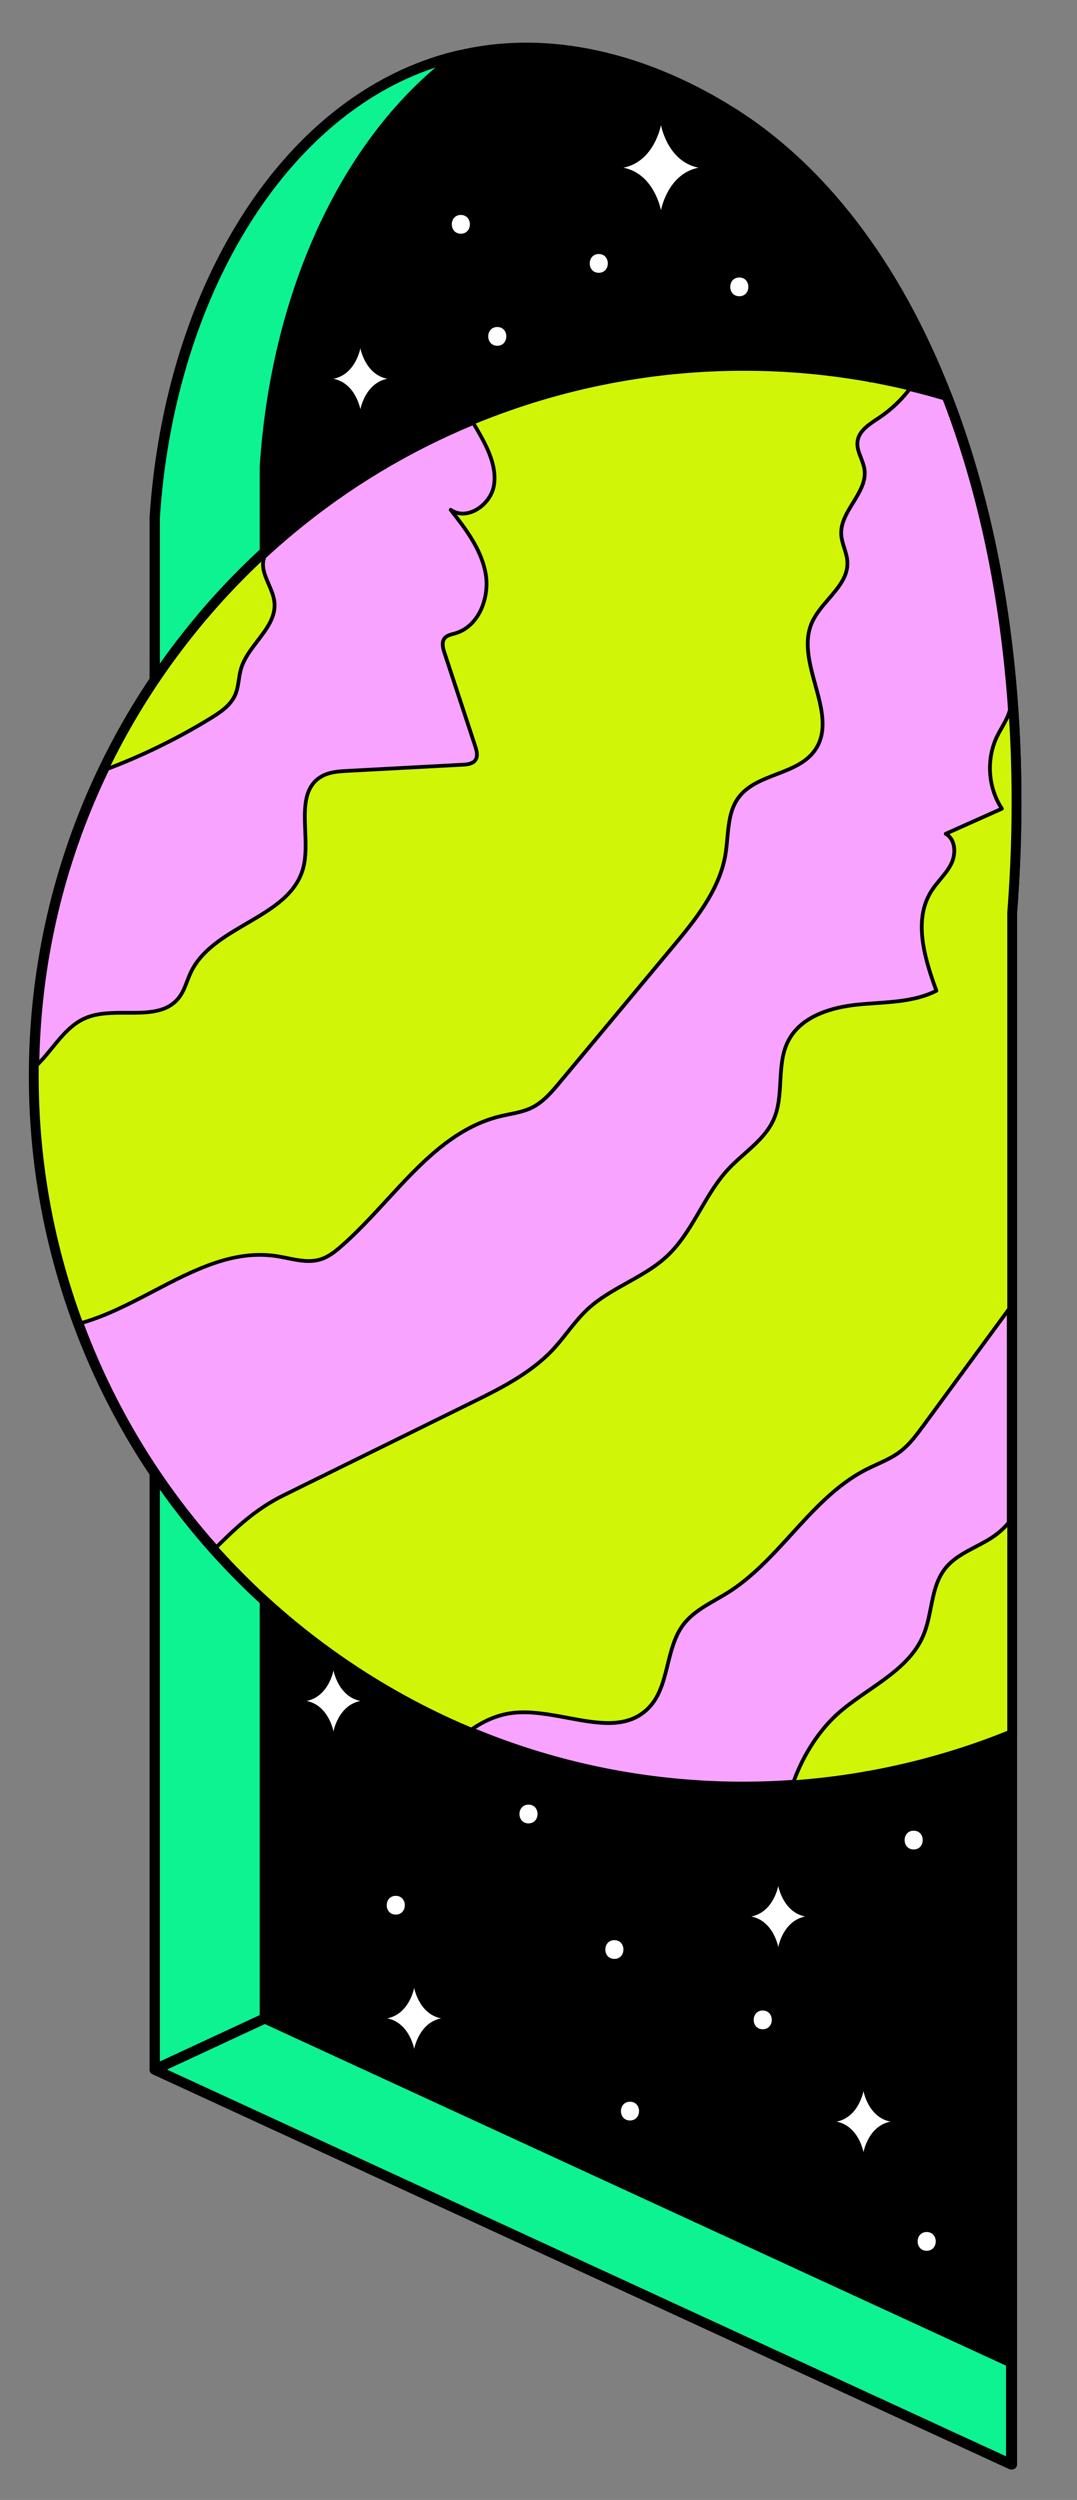 <svg version="1.0" preserveAspectRatio="xMidYMid meet" viewBox="60.487 6.72 193.558 448.896" zoomAndPan="magnify" xmlns:xlink="http://www.w3.org/1999/xlink" xmlns="http://www.w3.org/2000/svg" style="max-height: 500px" width="193.558" height="448.896"><rect x="60.487" y="6.72" width="193.558" height="448.896" fill="#808080" stroke="none"/><defs><clipPath id="edba261df0"><path clip-rule="nonzero" d="M 87 14 L 244.465 14 L 244.465 450.168 L 87 450.168 Z M 87 14"/></clipPath><clipPath id="4490331f43"><path clip-rule="nonzero" d="M 87 15 L 244 15 L 244 450.168 L 87 450.168 Z M 87 15"/></clipPath><clipPath id="dea9ea8261"><path clip-rule="nonzero" d="M 65.5 71 L 244.465 71 L 244.465 329 L 65.5 329 Z M 65.5 71"/></clipPath><clipPath id="d2b482ab32"><path clip-rule="nonzero" d="M 65.5 71 L 244 71 L 244 329 L 65.5 329 Z M 65.5 71"/></clipPath></defs><path fill-rule="nonzero" fill-opacity="1" d="M 242.355 170.562 L 242.355 449.219 L 88.434 378.332 L 88.434 99.676 C 90.875 62.445 108.211 31.488 133.27 20.051 C 160.457 7.641 185.887 23.16 191.312 26.469 C 208.367 36.875 221.738 54.898 230.625 77.773 C 236.238 92.219 240.062 108.598 241.891 126.215 C 243.359 140.324 243.547 155.227 242.355 170.562 Z M 242.355 170.562" fill="#000000"/><g clip-path="url(#edba261df0)"><path fill-rule="nonzero" fill-opacity="1" d="M 242.355 450.145 C 242.223 450.145 242.09 450.117 241.965 450.062 L 88.047 379.172 C 87.719 379.023 87.508 378.695 87.508 378.332 L 87.508 99.676 C 87.508 99.656 87.508 99.637 87.508 99.617 C 88.719 81.188 93.578 63.938 101.562 49.734 C 109.594 35.449 120.426 24.895 132.883 19.207 C 144.57 13.871 157.285 12.953 170.676 16.469 C 181.238 19.242 189.18 24.082 191.789 25.672 C 208.59 35.926 222.316 53.824 231.488 77.438 C 237.164 92.047 240.973 108.426 242.812 126.121 C 244.301 140.449 244.457 155.414 243.277 170.598 L 243.277 449.219 C 243.277 449.535 243.117 449.828 242.852 450 C 242.703 450.098 242.531 450.145 242.355 450.145 Z M 89.359 377.738 L 241.426 447.773 L 241.426 170.562 C 241.426 170.539 241.43 170.512 241.43 170.488 C 242.602 155.406 242.449 140.543 240.969 126.312 C 239.148 108.785 235.379 92.566 229.762 78.109 C 220.738 54.879 207.277 37.293 190.828 27.262 C 171.191 15.285 150.891 13.027 133.652 20.895 C 109.16 32.074 91.773 63.004 89.359 99.707 Z M 89.359 377.738" fill="#000000"/></g><path fill-rule="nonzero" fill-opacity="1" d="M 242.215 430.91 L 242.215 449.219 L 88.293 378.336 L 88.293 99.676 C 90.738 62.445 108.07 31.488 133.133 20.051 C 136.465 18.531 139.766 17.43 143.012 16.672 C 123.367 30.957 110.195 58.391 108.09 90.48 L 108.09 369.137 Z M 242.215 430.91" fill="#0df392"/><g clip-path="url(#4490331f43)"><path fill-rule="nonzero" fill-opacity="1" d="M 242.215 450.145 C 242.082 450.145 241.949 450.117 241.828 450.062 L 87.906 379.176 C 87.578 379.023 87.367 378.695 87.367 378.336 L 87.367 99.676 C 87.367 99.656 87.367 99.637 87.367 99.617 C 88.578 81.188 93.438 63.938 101.422 49.734 C 109.453 35.449 120.285 24.895 132.746 19.207 C 136 17.723 139.379 16.57 142.801 15.773 C 143.23 15.672 143.668 15.887 143.852 16.289 C 144.035 16.691 143.91 17.168 143.555 17.426 C 124.004 31.641 111.09 58.961 109.016 90.512 L 109.016 368.547 L 242.602 430.066 C 242.93 430.219 243.141 430.547 243.141 430.91 L 243.141 449.219 C 243.141 449.535 242.98 449.828 242.715 450 C 242.562 450.094 242.391 450.145 242.215 450.145 Z M 89.219 377.742 L 241.289 447.773 L 241.289 431.5 L 107.699 369.98 C 107.371 369.828 107.16 369.5 107.16 369.137 L 107.16 90.48 C 107.16 90.461 107.16 90.441 107.164 90.418 C 109.141 60.34 120.848 33.996 138.766 18.832 C 136.988 19.422 135.23 20.109 133.516 20.891 C 109.023 32.07 91.637 63.004 89.219 99.707 Z M 89.219 377.742" fill="#000000"/></g><path fill-rule="nonzero" fill-opacity="1" d="M 108.09 369.137 L 88.293 378.332" fill="#ffffff"/><path fill-rule="nonzero" fill-opacity="1" d="M 88.293 379.262 C 87.945 379.262 87.609 379.062 87.453 378.727 C 87.238 378.262 87.438 377.711 87.902 377.492 L 107.699 368.297 C 108.16 368.082 108.711 368.281 108.93 368.746 C 109.145 369.211 108.941 369.762 108.477 369.977 L 88.684 379.176 C 88.559 379.234 88.426 379.262 88.293 379.262 Z M 88.293 379.262" fill="#000000"/><path fill-rule="nonzero" fill-opacity="1" d="M 242.355 170.562 L 242.355 318.082 C 241.961 318.242 241.566 318.398 241.172 318.559 C 240.41 318.859 239.648 319.152 238.883 319.438 C 238.73 319.496 238.578 319.551 238.426 319.605 C 238.148 319.711 237.871 319.812 237.594 319.91 C 237.359 319.996 237.121 320.082 236.883 320.168 C 236.723 320.227 236.555 320.285 236.391 320.34 C 235.68 320.59 234.973 320.832 234.258 321.066 C 234 321.152 233.738 321.238 233.477 321.324 C 233.355 321.363 233.23 321.402 233.109 321.441 C 232.832 321.531 232.559 321.617 232.285 321.703 C 232.195 321.734 232.102 321.762 232.016 321.785 C 231.746 321.871 231.477 321.953 231.211 322.035 C 231.105 322.066 231.004 322.098 230.902 322.129 C 230.254 322.32 229.609 322.512 228.965 322.695 C 228.605 322.797 228.246 322.898 227.891 322.992 C 227.758 323.031 227.625 323.066 227.496 323.102 C 227.348 323.145 227.199 323.184 227.055 323.219 C 227.023 323.23 226.996 323.234 226.969 323.246 C 226.805 323.285 226.648 323.332 226.484 323.371 C 226.137 323.465 225.785 323.555 225.434 323.641 C 225.027 323.746 224.613 323.848 224.199 323.945 C 223.883 324.023 223.57 324.098 223.254 324.172 C 223.188 324.188 223.121 324.203 223.055 324.219 C 223.008 324.23 222.953 324.242 222.902 324.254 C 222.707 324.301 222.512 324.344 222.316 324.391 C 222.117 324.434 221.926 324.477 221.727 324.52 C 221.391 324.594 221.055 324.668 220.719 324.738 C 220.656 324.754 220.594 324.766 220.531 324.781 C 220.496 324.789 220.461 324.797 220.426 324.801 C 220.152 324.859 219.875 324.918 219.594 324.973 C 219.371 325.02 219.145 325.066 218.922 325.109 C 218.898 325.113 218.875 325.121 218.855 325.125 C 218.66 325.164 218.465 325.199 218.27 325.238 C 218.109 325.27 217.949 325.301 217.785 325.328 C 217.492 325.387 217.195 325.441 216.902 325.492 C 216.902 325.492 216.898 325.492 216.895 325.492 C 216.754 325.52 216.617 325.543 216.477 325.566 C 216.477 325.566 216.473 325.566 216.473 325.57 C 216.328 325.598 216.18 325.621 216.035 325.645 C 215.945 325.66 215.855 325.676 215.762 325.691 C 215.547 325.734 215.328 325.77 215.113 325.801 C 214.914 325.836 214.719 325.867 214.52 325.902 C 214.266 325.941 214.016 325.984 213.762 326.023 C 213.582 326.051 213.402 326.078 213.223 326.105 C 213.027 326.133 212.836 326.164 212.641 326.191 C 212.367 326.234 212.094 326.273 211.82 326.312 C 211.52 326.352 211.223 326.391 210.926 326.43 C 210.855 326.441 210.789 326.449 210.723 326.457 C 210.676 326.465 210.633 326.469 210.59 326.477 C 210.285 326.516 209.984 326.555 209.68 326.594 C 209.637 326.598 209.594 326.602 209.551 326.609 C 209.527 326.613 209.5 326.617 209.477 326.621 C 209.043 326.672 208.613 326.723 208.188 326.77 C 208.18 326.77 208.176 326.77 208.172 326.77 C 207.867 326.805 207.57 326.836 207.27 326.867 C 207.23 326.871 207.191 326.875 207.152 326.879 C 206.855 326.91 206.559 326.938 206.266 326.965 C 206.215 326.973 206.164 326.977 206.117 326.98 C 205.785 327.012 205.457 327.043 205.129 327.066 C 204.383 327.133 203.641 327.191 202.898 327.246 C 196.203 327.711 189.465 327.656 182.746 327.059 C 169.832 325.918 156.992 322.797 144.715 317.625 C 135.414 313.711 126.434 308.621 117.98 302.324 C 110.934 297.082 104.59 291.25 98.957 284.949 C 95.113 280.648 91.602 276.129 88.434 271.434 C 82.695 262.945 78.062 253.867 74.566 244.422 C 69.121 229.711 66.426 214.109 66.602 198.453 C 66.809 180.297 70.875 162.066 79 145.074 C 79.219 144.617 79.441 144.156 79.668 143.703 C 80.566 141.875 81.516 140.062 82.512 138.266 C 82.762 137.816 83.016 137.371 83.27 136.922 C 83.777 136.027 84.301 135.141 84.832 134.254 C 85.367 133.367 85.914 132.488 86.473 131.609 C 86.75 131.172 87.035 130.738 87.32 130.301 C 87.535 129.973 87.75 129.645 87.969 129.32 C 88.012 129.254 88.059 129.188 88.105 129.117 C 88.121 129.094 88.141 129.062 88.16 129.035 C 88.176 129.008 88.195 128.98 88.215 128.949 C 88.285 128.84 88.363 128.73 88.434 128.625 C 88.641 128.316 88.852 128.008 89.062 127.699 C 89.656 126.84 90.262 125.984 90.883 125.129 C 91.191 124.703 91.504 124.281 91.816 123.859 L 91.816 123.855 C 91.887 123.758 91.961 123.664 92.035 123.566 C 92.23 123.301 92.426 123.043 92.629 122.777 C 92.68 122.711 92.73 122.645 92.785 122.574 C 92.871 122.461 92.953 122.352 93.043 122.238 C 93.227 122 93.406 121.766 93.59 121.531 C 93.789 121.273 93.992 121.02 94.191 120.766 C 94.352 120.562 94.516 120.359 94.676 120.156 C 94.906 119.871 95.137 119.582 95.367 119.301 C 96.332 118.113 97.32 116.945 98.328 115.801 C 98.578 115.516 98.828 115.23 99.082 114.945 C 99.32 114.68 99.562 114.41 99.801 114.145 C 99.816 114.129 99.832 114.113 99.844 114.102 C 99.969 113.961 100.098 113.824 100.227 113.684 C 100.355 113.543 100.48 113.402 100.613 113.266 C 100.738 113.125 100.871 112.984 101 112.848 C 101.125 112.711 101.258 112.57 101.387 112.434 C 101.645 112.16 101.906 111.887 102.164 111.613 C 102.371 111.398 102.578 111.184 102.789 110.969 C 103.105 110.641 103.422 110.316 103.742 109.996 C 103.941 109.797 104.133 109.602 104.332 109.406 C 104.527 109.211 104.723 109.016 104.922 108.82 C 105.121 108.629 105.32 108.434 105.516 108.242 C 105.715 108.051 105.914 107.859 106.113 107.668 C 106.312 107.477 106.512 107.289 106.711 107.102 C 107.004 106.824 107.293 106.551 107.586 106.281 C 107.602 106.266 107.621 106.25 107.637 106.238 C 107.934 105.961 108.234 105.688 108.531 105.418 C 108.844 105.133 109.16 104.852 109.473 104.574 C 109.539 104.512 109.605 104.453 109.672 104.395 C 109.68 104.395 109.68 104.387 109.684 104.383 C 110 104.102 110.32 103.824 110.641 103.547 C 110.809 103.402 110.973 103.262 111.137 103.117 C 111.301 102.977 111.469 102.836 111.633 102.695 C 111.777 102.574 111.922 102.449 112.066 102.328 C 112.305 102.125 112.543 101.926 112.785 101.727 C 122.695 93.504 133.656 86.965 145.234 82.172 C 145.477 82.07 145.723 81.973 145.965 81.875 C 146.199 81.781 146.434 81.684 146.672 81.59 C 146.711 81.574 146.746 81.559 146.785 81.547 C 147.242 81.363 147.703 81.184 148.164 81.008 C 148.391 80.922 148.617 80.832 148.844 80.746 C 149.848 80.363 150.852 80 151.863 79.648 C 152.062 79.578 152.262 79.508 152.461 79.441 C 152.508 79.426 152.555 79.41 152.598 79.395 C 152.844 79.309 153.094 79.223 153.34 79.141 C 153.688 79.023 154.035 78.906 154.387 78.793 C 154.535 78.742 154.684 78.695 154.836 78.648 C 155.086 78.566 155.332 78.484 155.586 78.406 C 155.797 78.34 156.012 78.273 156.227 78.207 C 156.281 78.188 156.336 78.172 156.391 78.156 C 156.617 78.086 156.852 78.016 157.086 77.941 C 157.656 77.766 158.234 77.598 158.812 77.434 C 158.988 77.383 159.168 77.332 159.344 77.281 C 159.387 77.27 159.426 77.258 159.465 77.246 C 159.762 77.164 160.055 77.082 160.344 77 C 160.727 76.895 161.109 76.793 161.488 76.695 C 161.551 76.676 161.617 76.66 161.68 76.641 C 161.91 76.582 162.145 76.523 162.375 76.465 C 162.512 76.43 162.652 76.391 162.789 76.359 C 163.156 76.262 163.527 76.172 163.898 76.082 C 163.902 76.082 163.902 76.082 163.906 76.082 C 164.258 75.996 164.613 75.91 164.969 75.828 C 165.121 75.793 165.273 75.754 165.422 75.723 C 165.574 75.688 165.723 75.652 165.871 75.621 C 166.012 75.59 166.156 75.559 166.293 75.523 C 166.348 75.512 166.395 75.504 166.449 75.488 C 166.613 75.449 166.785 75.414 166.949 75.379 C 167.008 75.367 167.062 75.355 167.117 75.344 C 167.309 75.301 167.504 75.262 167.695 75.219 C 167.707 75.219 167.711 75.215 167.719 75.215 C 167.883 75.18 168.043 75.145 168.203 75.113 C 168.367 75.078 168.527 75.047 168.691 75.012 C 168.996 74.953 169.297 74.891 169.602 74.832 C 169.805 74.789 170.004 74.75 170.207 74.715 C 170.512 74.656 170.816 74.598 171.121 74.547 C 171.324 74.508 171.523 74.473 171.727 74.438 C 171.93 74.398 172.133 74.363 172.34 74.328 C 172.598 74.285 172.855 74.242 173.113 74.199 C 173.371 74.156 173.629 74.113 173.887 74.07 C 174.145 74.027 174.402 73.988 174.66 73.949 C 174.898 73.91 175.133 73.879 175.371 73.84 C 175.406 73.836 175.441 73.832 175.48 73.824 C 175.723 73.789 175.969 73.754 176.211 73.719 C 176.68 73.652 177.148 73.59 177.621 73.527 C 177.652 73.527 177.684 73.52 177.715 73.516 C 177.754 73.512 177.793 73.504 177.836 73.5 C 178.07 73.469 178.305 73.441 178.543 73.414 C 178.801 73.379 179.059 73.348 179.316 73.316 C 179.578 73.289 179.836 73.258 180.098 73.23 C 180.355 73.199 180.617 73.172 180.875 73.148 C 181.133 73.117 181.395 73.094 181.652 73.066 C 181.895 73.047 182.137 73.02 182.375 73 C 182.66 72.969 182.949 72.945 183.234 72.922 C 183.488 72.898 183.742 72.879 183.996 72.859 C 184.207 72.84 184.418 72.824 184.629 72.809 C 184.695 72.805 184.762 72.801 184.828 72.797 C 185.07 72.777 185.316 72.758 185.562 72.742 C 185.801 72.727 186.035 72.711 186.27 72.695 C 186.297 72.695 186.32 72.695 186.348 72.691 C 186.605 72.676 186.867 72.664 187.129 72.648 C 187.23 72.641 187.336 72.637 187.438 72.633 C 187.668 72.617 187.898 72.605 188.129 72.598 C 188.578 72.57 189.027 72.555 189.48 72.539 C 190.004 72.52 190.523 72.504 191.047 72.492 C 191.312 72.484 191.57 72.48 191.832 72.473 C 192.062 72.469 192.289 72.465 192.52 72.465 C 192.59 72.461 192.66 72.461 192.73 72.461 C 192.953 72.461 193.176 72.457 193.402 72.457 C 193.676 72.453 193.949 72.453 194.223 72.453 C 194.824 72.453 195.426 72.457 196.027 72.469 C 196.078 72.469 196.129 72.469 196.18 72.469 C 196.758 72.48 197.332 72.492 197.91 72.508 C 197.934 72.508 197.953 72.508 197.973 72.512 C 198.289 72.52 198.605 72.531 198.918 72.543 C 199.234 72.555 199.551 72.566 199.867 72.582 C 199.961 72.586 200.059 72.59 200.152 72.594 C 200.234 72.598 200.312 72.602 200.387 72.605 L 200.398 72.605 C 200.781 72.625 201.168 72.645 201.551 72.668 C 201.566 72.668 201.582 72.668 201.598 72.668 C 201.711 72.676 201.824 72.684 201.938 72.688 C 201.945 72.688 201.953 72.688 201.961 72.691 C 202.457 72.719 202.949 72.754 203.453 72.789 C 203.594 72.801 203.73 72.812 203.871 72.82 C 204.195 72.848 204.523 72.875 204.848 72.898 C 204.852 72.898 204.859 72.898 204.867 72.898 C 205.152 72.926 205.441 72.949 205.727 72.977 C 205.914 72.992 206.102 73.008 206.289 73.031 C 206.562 73.055 206.84 73.082 207.117 73.109 C 207.43 73.141 207.746 73.172 208.062 73.211 C 208.102 73.211 208.137 73.219 208.176 73.223 C 208.316 73.238 208.461 73.254 208.602 73.27 C 209.082 73.324 209.559 73.383 210.039 73.441 C 210.199 73.461 210.359 73.48 210.516 73.504 C 210.785 73.535 211.051 73.574 211.312 73.609 C 211.57 73.645 211.82 73.676 212.078 73.715 C 212.121 73.719 212.168 73.727 212.211 73.734 C 212.477 73.77 212.734 73.809 213 73.848 C 213.023 73.855 213.047 73.855 213.07 73.859 C 213.098 73.863 213.125 73.867 213.152 73.871 C 213.418 73.91 213.68 73.949 213.941 73.992 C 214.203 74.035 214.461 74.074 214.723 74.117 C 214.742 74.117 214.762 74.121 214.781 74.125 C 214.852 74.137 214.918 74.148 214.984 74.16 C 215.68 74.277 216.371 74.395 217.066 74.523 C 217.07 74.523 217.074 74.523 217.074 74.523 C 217.379 74.578 217.68 74.633 217.984 74.691 C 218.211 74.734 218.441 74.777 218.668 74.824 C 219.008 74.891 219.344 74.957 219.68 75.027 C 220.039 75.098 220.395 75.172 220.754 75.25 C 221.199 75.348 221.641 75.441 222.086 75.543 C 222.137 75.551 222.191 75.562 222.242 75.578 C 222.465 75.629 222.688 75.676 222.906 75.73 C 222.93 75.734 222.961 75.738 222.984 75.746 C 223.004 75.754 223.023 75.758 223.043 75.762 C 223.48 75.863 223.914 75.965 224.352 76.074 C 226.449 76.586 228.543 77.152 230.625 77.777 C 236.234 92.223 240.059 108.598 241.887 126.219 C 243.359 140.324 243.547 155.227 242.355 170.562 Z M 242.355 170.562" fill="#f8a3ff"/><g clip-path="url(#dea9ea8261)"><path fill-rule="nonzero" fill-opacity="1" d="M 193.988 328.484 C 190.199 328.484 186.414 328.32 182.668 327.988 C 169.449 326.82 156.559 323.621 144.355 318.484 C 134.848 314.48 125.785 309.297 117.43 303.074 C 110.465 297.887 104.02 292 98.273 285.57 C 94.441 281.289 90.875 276.707 87.668 271.957 C 81.953 263.5 77.254 254.344 73.703 244.746 C 68.199 229.891 65.5 214.312 65.68 198.449 C 65.781 189.25 66.875 180.059 68.934 171.125 C 71.027 162.016 74.137 153.117 78.168 144.684 C 78.391 144.219 78.613 143.758 78.84 143.301 C 79.742 141.469 80.707 139.629 81.707 137.824 C 81.961 137.371 82.211 136.918 82.469 136.469 C 82.953 135.617 83.469 134.738 84.043 133.781 C 84.566 132.914 85.125 132.016 85.695 131.117 C 85.977 130.676 86.258 130.238 86.547 129.797 C 86.766 129.469 86.98 129.137 87.203 128.809 L 87.324 128.625 C 87.34 128.598 87.359 128.57 87.379 128.543 L 87.383 128.539 C 87.406 128.5 87.43 128.465 87.457 128.426 L 87.668 128.113 C 87.879 127.797 88.09 127.488 88.305 127.176 C 88.902 126.309 89.508 125.449 90.109 124.625 C 90.117 124.613 90.125 124.602 90.133 124.59 C 90.438 124.172 90.742 123.758 91.047 123.348 C 91.059 123.332 91.066 123.316 91.078 123.305 L 91.09 123.289 C 91.16 123.195 91.23 123.098 91.305 123.004 C 91.488 122.754 91.688 122.488 91.891 122.227 C 91.945 122.152 92 122.078 92.059 122.008 L 92.098 121.957 C 92.168 121.863 92.242 121.766 92.316 121.668 C 92.492 121.438 92.676 121.199 92.863 120.965 C 93.016 120.762 93.176 120.559 93.336 120.359 L 93.469 120.195 C 93.629 119.988 93.793 119.777 93.961 119.574 C 94.188 119.289 94.418 119.004 94.652 118.715 C 95.637 117.512 96.637 116.324 97.633 115.191 L 97.723 115.09 C 97.945 114.836 98.164 114.586 98.391 114.332 C 98.633 114.059 98.875 113.789 99.117 113.523 C 99.129 113.516 99.137 113.504 99.145 113.492 C 99.145 113.492 99.148 113.492 99.152 113.488 C 99.152 113.484 99.156 113.484 99.156 113.484 C 99.285 113.34 99.418 113.199 99.547 113.055 C 99.672 112.918 99.805 112.773 99.938 112.633 L 100.324 112.215 C 100.453 112.078 100.586 111.934 100.719 111.797 C 100.977 111.523 101.234 111.25 101.496 110.977 L 101.711 110.75 C 101.852 110.605 101.988 110.465 102.129 110.32 C 102.445 109.996 102.766 109.668 103.09 109.344 L 103.27 109.16 C 103.41 109.023 103.543 108.883 103.684 108.746 C 103.879 108.551 104.074 108.355 104.277 108.16 L 104.367 108.074 C 104.535 107.906 104.703 107.742 104.875 107.578 C 105.074 107.383 105.273 107.191 105.477 107 C 105.672 106.809 105.879 106.613 106.082 106.426 C 106.367 106.156 106.66 105.883 106.953 105.609 C 106.973 105.59 106.996 105.57 107.02 105.551 C 107.316 105.273 107.613 105.004 107.91 104.73 C 108.207 104.465 108.504 104.195 108.801 103.934 L 108.859 103.883 C 108.922 103.824 108.984 103.77 109.047 103.715 C 109.055 103.703 109.066 103.695 109.074 103.688 C 109.305 103.48 109.543 103.277 109.777 103.074 L 111.039 101.988 C 111.172 101.875 111.312 101.758 111.449 101.637 L 111.473 101.617 C 111.715 101.414 111.957 101.215 112.199 101.012 C 122.043 92.848 133.039 86.223 144.887 81.316 C 145.133 81.215 145.383 81.113 145.629 81.016 C 145.855 80.922 146.09 80.828 146.328 80.73 C 146.371 80.715 146.414 80.695 146.461 80.68 C 146.934 80.492 147.395 80.309 147.84 80.141 C 148.062 80.055 148.293 79.969 148.523 79.879 C 149.531 79.496 150.559 79.121 151.562 78.773 C 151.762 78.703 151.965 78.633 152.172 78.562 L 152.297 78.52 C 152.531 78.438 152.773 78.355 153.008 78.273 L 153.047 78.262 C 153.398 78.145 153.75 78.027 154.102 77.914 C 154.25 77.863 154.402 77.812 154.559 77.766 C 154.805 77.684 155.055 77.605 155.309 77.527 C 155.426 77.488 155.551 77.449 155.672 77.41 L 155.949 77.324 C 155.996 77.309 156.059 77.289 156.121 77.27 C 156.352 77.199 156.586 77.129 156.816 77.059 C 157.355 76.891 157.926 76.723 158.559 76.543 L 158.777 76.48 C 158.883 76.449 158.992 76.422 159.098 76.391 L 159.219 76.359 C 159.512 76.273 159.809 76.191 160.102 76.113 C 160.48 76.008 160.867 75.902 161.25 75.805 C 161.281 75.793 161.312 75.785 161.348 75.777 C 161.375 75.77 161.402 75.762 161.43 75.754 C 161.434 75.754 161.438 75.754 161.445 75.75 C 161.68 75.688 161.914 75.629 162.148 75.57 C 162.285 75.535 162.43 75.496 162.57 75.461 C 162.934 75.367 163.305 75.277 163.68 75.188 C 163.688 75.184 163.699 75.18 163.707 75.18 C 164.047 75.098 164.387 75.016 164.727 74.938 L 164.758 74.93 C 164.914 74.895 165.066 74.855 165.223 74.82 L 166.254 74.59 C 166.383 74.562 166.527 74.531 166.668 74.5 L 166.836 74.465 C 166.867 74.457 166.898 74.449 166.93 74.445 C 167.113 74.402 167.301 74.363 167.492 74.324 C 167.512 74.316 167.535 74.312 167.562 74.309 L 167.711 74.277 C 167.816 74.254 167.922 74.23 168.027 74.211 L 168.086 74.199 C 168.23 74.168 168.371 74.141 168.516 74.113 L 168.633 74.09 C 168.898 74.035 169.164 73.98 169.43 73.93 C 169.613 73.895 169.809 73.855 169.996 73.82 L 170.035 73.812 C 170.344 73.754 170.652 73.695 170.957 73.641 L 171.566 73.531 C 171.77 73.492 171.977 73.453 172.191 73.418 C 172.441 73.375 172.703 73.332 172.961 73.289 C 173.227 73.242 173.484 73.199 173.742 73.16 C 173.996 73.117 174.262 73.074 174.523 73.035 C 174.672 73.012 174.832 72.988 174.992 72.965 L 175.223 72.93 C 175.266 72.922 175.312 72.914 175.355 72.91 C 175.598 72.875 175.844 72.836 176.086 72.805 C 176.555 72.738 177.027 72.672 177.504 72.609 C 177.52 72.609 177.535 72.605 177.555 72.605 L 177.574 72.602 C 177.625 72.594 177.672 72.59 177.723 72.582 C 177.957 72.551 178.195 72.52 178.438 72.492 C 178.688 72.461 178.949 72.426 179.215 72.398 L 179.996 72.309 C 180.254 72.281 180.512 72.254 180.77 72.227 C 181.039 72.199 181.305 72.172 181.57 72.145 L 181.82 72.121 C 181.98 72.105 182.137 72.09 182.293 72.078 C 182.578 72.051 182.867 72.023 183.152 72 C 183.418 71.977 183.676 71.957 183.938 71.938 C 184.137 71.918 184.352 71.902 184.566 71.887 L 184.766 71.871 C 185.008 71.855 185.258 71.836 185.504 71.82 L 186.207 71.773 C 186.227 71.773 186.25 71.77 186.27 71.77 C 186.277 71.77 186.285 71.77 186.293 71.77 C 186.418 71.762 186.547 71.754 186.676 71.746 C 186.809 71.738 186.941 71.73 187.074 71.723 C 187.172 71.719 187.277 71.715 187.379 71.707 L 187.398 71.707 C 187.625 71.695 187.859 71.684 188.094 71.672 C 188.477 71.652 188.898 71.633 189.449 71.613 C 189.977 71.594 190.5 71.578 191.027 71.566 C 191.277 71.559 191.527 71.555 191.777 71.551 L 191.871 71.547 C 192.082 71.543 192.293 71.539 192.504 71.539 C 192.578 71.535 192.656 71.535 192.734 71.535 L 193.395 71.531 C 194.285 71.523 195.172 71.527 196.043 71.539 C 196.086 71.539 196.148 71.539 196.211 71.543 C 196.785 71.555 197.355 71.566 197.93 71.582 C 197.965 71.582 197.996 71.582 198.027 71.586 C 198.34 71.594 198.648 71.605 198.957 71.617 C 199.254 71.625 199.551 71.641 199.848 71.652 L 200.191 71.668 C 200.27 71.668 200.348 71.676 200.426 71.68 C 200.434 71.68 200.441 71.68 200.445 71.68 C 200.828 71.699 201.215 71.719 201.594 71.738 C 201.605 71.738 201.621 71.742 201.633 71.742 C 201.641 71.742 201.648 71.742 201.66 71.742 L 201.977 71.762 C 202 71.762 202.027 71.762 202.059 71.77 C 202.547 71.797 203.031 71.832 203.523 71.867 C 203.652 71.875 203.785 71.887 203.922 71.895 L 203.949 71.898 C 204.109 71.91 204.273 71.926 204.438 71.938 C 204.598 71.949 204.762 71.965 204.922 71.977 C 204.938 71.977 204.953 71.98 204.969 71.98 L 206.008 72.07 C 206.137 72.082 206.262 72.094 206.391 72.109 C 206.656 72.133 206.938 72.16 207.219 72.191 C 207.52 72.219 207.832 72.254 208.148 72.285 C 208.191 72.289 208.234 72.293 208.281 72.301 L 208.707 72.348 C 209.191 72.402 209.672 72.461 210.152 72.52 L 210.637 72.582 C 210.906 72.617 211.176 72.652 211.445 72.688 C 211.695 72.723 211.945 72.758 212.199 72.793 C 212.25 72.801 212.305 72.809 212.355 72.816 C 212.609 72.852 212.875 72.891 213.145 72.93 C 213.152 72.934 213.16 72.934 213.168 72.938 C 213.18 72.938 213.188 72.938 213.195 72.938 C 213.23 72.945 213.266 72.949 213.301 72.953 C 213.566 72.992 213.832 73.035 214.094 73.078 C 214.348 73.117 214.605 73.156 214.863 73.199 C 214.879 73.203 214.891 73.203 214.906 73.207 C 214.918 73.207 214.93 73.211 214.941 73.211 L 215.141 73.242 C 215.875 73.367 216.559 73.484 217.238 73.609 C 217.25 73.609 217.262 73.613 217.27 73.613 C 217.566 73.668 217.867 73.723 218.164 73.781 L 218.219 73.793 C 218.434 73.832 218.648 73.871 218.867 73.918 C 219.195 73.98 219.531 74.051 219.871 74.117 C 220.234 74.191 220.594 74.266 220.953 74.344 C 221.398 74.441 221.848 74.539 222.293 74.637 C 222.352 74.648 222.41 74.664 222.465 74.676 C 222.676 74.727 222.891 74.773 223.102 74.82 C 223.141 74.828 223.18 74.84 223.223 74.852 L 223.273 74.863 C 223.691 74.961 224.121 75.062 224.551 75.164 C 224.559 75.168 224.57 75.172 224.578 75.172 C 226.703 75.691 228.828 76.27 230.895 76.887 C 231.168 76.969 231.391 77.176 231.492 77.441 C 237.168 92.051 240.98 108.43 242.816 126.125 C 244.305 140.453 244.461 155.414 243.281 170.598 L 243.281 318.082 C 243.281 318.461 243.055 318.797 242.707 318.938 C 242.34 319.09 241.973 319.234 241.605 319.387 L 241.52 319.418 C 240.75 319.723 239.977 320.02 239.207 320.309 L 239.164 320.324 C 239.023 320.375 238.887 320.43 238.746 320.48 C 238.473 320.582 238.191 320.688 237.906 320.789 C 237.676 320.871 237.434 320.961 237.195 321.043 C 237.035 321.102 236.863 321.164 236.695 321.223 C 235.965 321.477 235.242 321.723 234.551 321.949 C 234.293 322.035 234.027 322.125 233.762 322.211 C 233.664 322.242 233.555 322.273 233.449 322.309 L 233.387 322.328 C 233.121 322.414 232.844 322.504 232.562 322.59 C 232.5 322.609 232.43 322.633 232.355 322.656 L 232.289 322.676 C 232.023 322.758 231.75 322.844 231.48 322.926 L 231.406 322.945 C 231.324 322.973 231.242 322.996 231.164 323.02 C 230.477 323.227 229.836 323.414 229.219 323.59 C 228.859 323.691 228.496 323.793 228.137 323.891 L 227.746 323.996 C 227.617 324.035 227.484 324.07 227.355 324.102 L 227.242 324.133 C 227.234 324.137 227.219 324.141 227.211 324.141 L 226.723 324.273 C 226.367 324.363 226.016 324.453 225.66 324.543 C 225.254 324.648 224.836 324.75 224.422 324.852 C 224.102 324.926 223.789 325.004 223.469 325.078 L 223.273 325.125 C 223.215 325.137 223.164 325.148 223.109 325.16 C 222.91 325.207 222.715 325.254 222.516 325.297 C 222.324 325.34 222.129 325.387 221.93 325.43 L 221.902 325.434 C 221.574 325.508 221.242 325.582 220.91 325.652 L 220.746 325.688 C 220.695 325.699 220.645 325.711 220.594 325.719 C 220.328 325.777 220.062 325.832 219.797 325.887 C 219.562 325.938 219.328 325.984 219.102 326.027 L 219.035 326.039 C 218.84 326.078 218.641 326.117 218.441 326.152 C 218.289 326.184 218.121 326.215 217.953 326.246 C 217.676 326.301 217.387 326.355 217.098 326.406 C 217.09 326.406 217.082 326.406 217.074 326.41 C 216.938 326.438 216.805 326.461 216.672 326.48 C 216.664 326.484 216.656 326.484 216.645 326.484 C 216.516 326.512 216.383 326.531 216.254 326.555 L 215.922 326.613 C 215.707 326.648 215.488 326.688 215.27 326.723 C 215.066 326.758 214.871 326.789 214.668 326.824 L 214.578 326.836 C 214.352 326.871 214.129 326.91 213.906 326.941 C 213.73 326.973 213.547 327 213.363 327.027 L 213.316 327.035 C 213.133 327.062 212.953 327.09 212.773 327.113 C 212.527 327.152 212.266 327.191 212.004 327.227 L 211.949 327.234 C 211.652 327.277 211.355 327.316 211.059 327.355 C 211.008 327.363 210.957 327.371 210.902 327.375 L 210.848 327.383 C 210.832 327.387 210.805 327.391 210.777 327.395 L 210.73 327.398 C 210.414 327.441 210.113 327.48 209.809 327.516 C 209.766 327.523 209.723 327.527 209.684 327.531 C 209.648 327.539 209.613 327.543 209.582 327.547 C 209.156 327.598 208.734 327.645 208.312 327.695 C 208.301 327.695 208.289 327.695 208.277 327.699 C 207.992 327.73 207.715 327.758 207.434 327.789 L 207.367 327.797 C 207.324 327.801 207.277 327.805 207.234 327.809 C 206.945 327.84 206.656 327.867 206.371 327.895 C 206.312 327.902 206.258 327.906 206.199 327.91 C 205.871 327.941 205.539 327.973 205.203 328 C 204.469 328.066 203.711 328.125 202.965 328.176 C 199.98 328.379 196.984 328.484 193.988 328.484 Z M 91.66 125.637 C 91.648 125.652 91.641 125.664 91.629 125.68 C 91.031 126.5 90.426 127.359 89.828 128.227 C 89.617 128.531 89.41 128.836 89.203 129.145 L 88.988 129.469 C 88.969 129.496 88.957 129.512 88.949 129.523 C 88.941 129.531 88.938 129.539 88.934 129.547 L 88.902 129.594 C 88.891 129.613 88.887 129.621 88.875 129.637 L 88.738 129.836 C 88.52 130.16 88.309 130.484 88.094 130.809 C 87.812 131.242 87.531 131.676 87.254 132.113 C 86.691 132.996 86.145 133.879 85.629 134.734 C 85.062 135.68 84.551 136.547 84.074 137.387 C 83.824 137.832 83.574 138.273 83.324 138.723 C 82.34 140.5 81.391 142.312 80.5 144.117 C 80.277 144.57 80.055 145.023 79.84 145.48 C 71.879 162.125 67.738 179.953 67.531 198.469 C 67.355 214.105 70.016 229.461 75.438 244.105 C 78.938 253.562 83.57 262.586 89.203 270.922 C 92.363 275.602 95.879 280.117 99.652 284.34 C 105.312 290.676 111.668 296.48 118.535 301.59 C 126.773 307.723 135.703 312.832 145.074 316.777 C 157.098 321.84 169.801 324.992 182.828 326.145 C 189.441 326.73 196.172 326.793 202.836 326.328 C 203.57 326.277 204.316 326.219 205.047 326.152 C 205.379 326.125 205.703 326.098 206.027 326.066 C 206.07 326.062 206.105 326.059 206.145 326.055 C 206.156 326.055 206.168 326.051 206.184 326.051 C 206.473 326.023 206.766 325.992 207.055 325.961 C 207.07 325.961 207.086 325.961 207.102 325.961 C 207.121 325.957 207.137 325.957 207.156 325.953 C 207.16 325.953 207.172 325.953 207.172 325.953 L 207.238 325.945 C 207.508 325.918 207.777 325.891 208.047 325.859 C 208.059 325.855 208.07 325.855 208.086 325.852 C 208.508 325.805 208.938 325.754 209.363 325.703 C 209.371 325.703 209.383 325.703 209.391 325.699 C 209.414 325.695 209.434 325.691 209.457 325.691 C 209.484 325.688 209.508 325.684 209.535 325.68 C 209.547 325.68 209.559 325.676 209.57 325.676 C 209.871 325.641 210.168 325.602 210.465 325.562 C 210.48 325.559 210.512 325.559 210.539 325.551 L 210.68 325.535 C 210.711 325.531 210.742 325.527 210.773 325.523 C 210.785 325.52 210.797 325.52 210.809 325.52 C 211.102 325.48 211.398 325.441 211.695 325.398 L 211.742 325.395 C 211.996 325.355 212.246 325.324 212.5 325.281 C 212.691 325.254 212.863 325.23 213.039 325.203 L 213.086 325.195 C 213.262 325.168 213.441 325.145 213.617 325.113 C 213.848 325.082 214.066 325.043 214.285 325.012 L 214.375 324.996 C 214.57 324.965 214.758 324.934 214.945 324.898 C 214.953 324.898 214.965 324.898 214.973 324.895 C 215.184 324.863 215.395 324.828 215.602 324.789 L 215.938 324.734 C 216.047 324.715 216.16 324.695 216.27 324.676 C 216.289 324.672 216.309 324.668 216.328 324.664 C 216.449 324.645 216.566 324.621 216.688 324.602 C 216.707 324.594 216.73 324.59 216.75 324.586 C 217.035 324.539 217.328 324.484 217.613 324.43 C 217.781 324.398 217.938 324.367 218.094 324.336 C 218.293 324.297 218.484 324.262 218.676 324.223 L 218.746 324.211 C 218.969 324.168 219.188 324.121 219.406 324.074 C 219.406 324.074 219.426 324.07 219.43 324.07 C 219.695 324.016 219.961 323.961 220.227 323.902 C 220.254 323.898 220.277 323.895 220.305 323.891 C 220.316 323.887 220.328 323.887 220.336 323.883 L 220.527 323.84 C 220.855 323.773 221.18 323.699 221.504 323.629 L 221.531 323.625 C 221.727 323.582 221.918 323.539 222.109 323.496 C 222.309 323.449 222.5 323.406 222.688 323.359 C 222.695 323.359 222.703 323.359 222.711 323.355 C 222.758 323.344 222.809 323.336 222.852 323.324 L 223.039 323.281 C 223.359 323.203 223.672 323.133 223.984 323.055 C 224.395 322.957 224.805 322.855 225.207 322.754 C 225.562 322.664 225.91 322.574 226.254 322.484 L 226.785 322.344 C 226.797 322.34 226.809 322.336 226.82 322.332 L 226.887 322.316 C 227.008 322.285 227.133 322.25 227.25 322.219 L 227.648 322.109 C 228.004 322.012 228.359 321.914 228.715 321.812 C 229.324 321.641 229.949 321.457 230.637 321.25 C 230.719 321.227 230.793 321.203 230.867 321.18 L 230.941 321.156 C 231.211 321.078 231.477 320.992 231.742 320.91 L 231.816 320.891 C 231.875 320.871 231.938 320.852 232 320.832 C 232.285 320.742 232.551 320.66 232.824 320.57 L 232.895 320.547 C 232.992 320.516 233.09 320.488 233.188 320.453 C 233.453 320.367 233.711 320.285 233.965 320.199 C 234.656 319.973 235.367 319.73 236.09 319.477 C 236.254 319.418 236.418 319.359 236.574 319.305 C 236.816 319.219 237.047 319.137 237.281 319.051 C 237.559 318.949 237.832 318.852 238.102 318.746 C 238.25 318.695 238.383 318.645 238.52 318.594 L 238.562 318.574 C 239.316 318.293 240.082 318 240.836 317.703 L 240.918 317.668 C 241.09 317.602 241.262 317.531 241.434 317.461 L 241.434 170.57 C 241.434 170.547 241.434 170.52 241.438 170.496 C 242.609 155.414 242.453 140.551 240.977 126.32 C 239.172 108.961 235.457 92.887 229.934 78.539 C 228.039 77.98 226.105 77.457 224.168 76.984 C 224.16 76.98 224.148 76.977 224.141 76.977 C 223.707 76.871 223.273 76.77 222.84 76.668 L 222.75 76.645 C 222.734 76.641 222.715 76.641 222.699 76.633 C 222.484 76.582 222.266 76.535 222.047 76.484 C 222.039 76.484 222.027 76.48 222.02 76.477 C 221.98 76.469 221.941 76.457 221.902 76.449 C 221.449 76.352 221.008 76.254 220.566 76.16 C 220.211 76.082 219.859 76.012 219.504 75.938 C 219.172 75.871 218.836 75.805 218.5 75.738 C 218.285 75.691 218.082 75.656 217.879 75.617 L 217.82 75.605 C 217.516 75.547 217.219 75.492 216.922 75.438 C 216.91 75.438 216.898 75.434 216.887 75.43 C 216.227 75.309 215.559 75.195 214.844 75.074 L 214.656 75.043 C 214.641 75.043 214.625 75.039 214.609 75.035 C 214.598 75.035 214.59 75.031 214.578 75.031 C 214.324 74.988 214.066 74.949 213.809 74.91 C 213.543 74.867 213.285 74.828 213.027 74.789 C 213.02 74.789 213.016 74.789 213.008 74.785 L 212.988 74.781 C 212.957 74.781 212.941 74.777 212.914 74.773 C 212.891 74.77 212.871 74.766 212.855 74.762 C 212.602 74.723 212.348 74.684 212.094 74.652 C 212.055 74.645 212.023 74.641 211.996 74.637 C 211.98 74.637 211.965 74.633 211.949 74.629 C 211.699 74.594 211.453 74.559 211.203 74.527 C 210.938 74.492 210.672 74.457 210.41 74.422 L 209.93 74.359 C 209.457 74.301 208.984 74.246 208.508 74.191 L 208.082 74.145 C 208.055 74.141 208.039 74.137 208.02 74.137 C 208.004 74.137 207.984 74.133 207.969 74.133 C 207.656 74.098 207.348 74.062 207.039 74.035 C 206.758 74.004 206.484 73.98 206.215 73.953 C 206.082 73.941 205.961 73.93 205.844 73.918 L 204.816 73.828 C 204.793 73.824 204.77 73.824 204.746 73.82 C 204.598 73.809 204.445 73.797 204.297 73.785 C 204.137 73.773 203.973 73.758 203.812 73.746 L 203.781 73.742 C 203.656 73.734 203.531 73.723 203.406 73.715 C 202.902 73.68 202.41 73.645 201.918 73.617 C 201.906 73.617 201.895 73.617 201.879 73.613 L 201.57 73.594 C 201.559 73.594 201.543 73.594 201.531 73.594 C 201.523 73.594 201.516 73.594 201.508 73.594 C 201.137 73.57 200.762 73.551 200.387 73.531 C 200.375 73.531 200.359 73.531 200.348 73.531 C 200.277 73.527 200.211 73.523 200.141 73.523 C 200.137 73.523 200.129 73.523 200.121 73.52 L 199.781 73.504 C 199.484 73.492 199.195 73.48 198.898 73.469 C 198.586 73.457 198.273 73.445 197.961 73.438 C 197.949 73.438 197.934 73.438 197.922 73.438 C 197.914 73.438 197.902 73.438 197.898 73.438 C 197.324 73.422 196.754 73.406 196.18 73.398 C 196.168 73.398 196.16 73.398 196.152 73.398 C 196.113 73.395 196.078 73.395 196.039 73.395 C 195.426 73.387 194.816 73.387 194.211 73.383 C 193.949 73.383 193.684 73.383 193.422 73.383 L 192.75 73.391 C 192.68 73.391 192.621 73.391 192.562 73.391 C 192.555 73.391 192.547 73.391 192.543 73.391 C 192.332 73.391 192.125 73.398 191.918 73.398 L 191.82 73.402 C 191.574 73.406 191.328 73.41 191.086 73.414 C 190.562 73.43 190.043 73.445 189.523 73.461 C 188.988 73.48 188.578 73.5 188.191 73.52 C 187.953 73.531 187.73 73.539 187.504 73.555 L 187.469 73.555 C 187.379 73.559 187.289 73.562 187.199 73.57 C 187.059 73.578 186.922 73.586 186.789 73.594 C 186.668 73.598 186.543 73.605 186.426 73.613 C 186.402 73.613 186.383 73.617 186.363 73.617 C 186.355 73.617 186.352 73.617 186.344 73.617 L 185.637 73.664 C 185.395 73.68 185.148 73.695 184.906 73.715 L 184.707 73.73 C 184.504 73.746 184.297 73.762 184.09 73.777 C 183.828 73.797 183.578 73.816 183.328 73.84 C 183.043 73.863 182.762 73.887 182.484 73.918 C 182.48 73.918 182.473 73.918 182.465 73.918 C 182.312 73.934 182.16 73.949 182.008 73.961 L 181.754 73.988 C 181.5 74.012 181.246 74.035 180.992 74.062 C 180.988 74.062 180.973 74.066 180.969 74.066 C 180.719 74.09 180.465 74.117 180.211 74.145 L 179.43 74.234 C 179.176 74.262 178.926 74.293 178.668 74.324 C 178.426 74.355 178.195 74.383 177.965 74.414 C 177.961 74.414 177.953 74.414 177.949 74.414 C 177.922 74.418 177.898 74.418 177.875 74.426 C 177.867 74.426 177.863 74.426 177.855 74.426 C 177.812 74.434 177.77 74.441 177.727 74.441 C 177.27 74.504 176.809 74.566 176.348 74.629 C 176.105 74.664 175.863 74.699 175.625 74.734 C 175.617 74.738 175.609 74.738 175.602 74.738 C 175.582 74.742 175.566 74.742 175.547 74.746 C 175.539 74.75 175.527 74.75 175.52 74.75 L 175.273 74.789 C 175.121 74.812 174.965 74.836 174.816 74.859 C 174.551 74.898 174.297 74.938 174.043 74.98 C 173.785 75.023 173.535 75.062 173.281 75.105 C 173.016 75.148 172.762 75.191 172.508 75.238 C 172.301 75.273 172.102 75.305 171.906 75.344 L 171.293 75.453 C 170.992 75.508 170.691 75.562 170.391 75.621 L 170.355 75.629 C 170.168 75.664 169.984 75.699 169.801 75.738 C 169.527 75.789 169.266 75.84 169.004 75.895 L 168.883 75.918 C 168.742 75.945 168.609 75.973 168.473 76.004 L 168.406 76.016 C 168.301 76.035 168.203 76.059 168.105 76.078 L 167.918 76.117 C 167.91 76.121 167.906 76.121 167.898 76.121 C 167.707 76.164 167.52 76.203 167.332 76.246 C 167.324 76.246 167.316 76.246 167.312 76.25 L 167.25 76.262 C 167.215 76.27 167.18 76.277 167.145 76.285 L 167.066 76.301 C 166.934 76.332 166.801 76.359 166.668 76.391 L 165.637 76.621 C 165.488 76.656 165.34 76.688 165.195 76.727 L 165.156 76.734 C 164.816 76.812 164.477 76.895 164.137 76.977 C 164.125 76.977 164.117 76.98 164.109 76.984 C 163.746 77.07 163.387 77.16 163.027 77.25 C 162.887 77.289 162.75 77.32 162.617 77.355 C 162.383 77.414 162.16 77.473 161.934 77.531 C 161.898 77.543 161.863 77.551 161.824 77.562 L 161.75 77.582 C 161.742 77.582 161.738 77.586 161.73 77.586 C 161.352 77.684 160.977 77.785 160.602 77.891 C 160.305 77.969 160.016 78.051 159.727 78.133 L 159.602 78.168 C 159.496 78.195 159.395 78.227 159.293 78.254 L 159.07 78.316 C 158.453 78.492 157.895 78.66 157.363 78.824 C 157.129 78.895 156.898 78.961 156.672 79.035 C 156.664 79.035 156.66 79.039 156.652 79.039 C 156.609 79.051 156.566 79.062 156.523 79.078 L 156.227 79.172 C 156.109 79.211 155.992 79.246 155.871 79.281 C 155.621 79.363 155.375 79.441 155.125 79.52 C 154.977 79.57 154.828 79.617 154.684 79.668 C 154.332 79.781 153.988 79.895 153.645 80.012 L 153.605 80.023 C 153.371 80.102 153.141 80.18 152.91 80.262 L 152.777 80.309 C 152.57 80.379 152.371 80.445 152.18 80.516 C 151.184 80.859 150.18 81.227 149.184 81.605 C 148.953 81.691 148.73 81.777 148.508 81.863 C 148.062 82.035 147.605 82.211 147.137 82.402 C 147.125 82.406 147.113 82.414 147.098 82.418 C 147.074 82.426 147.055 82.434 147.031 82.441 C 146.793 82.539 146.562 82.633 146.328 82.727 C 146.078 82.828 145.836 82.926 145.598 83.027 C 133.922 87.859 123.086 94.387 113.383 102.438 C 113.148 102.633 112.91 102.832 112.672 103.035 L 112.648 103.051 C 112.516 103.164 112.379 103.277 112.246 103.395 L 110.996 104.465 C 110.773 104.66 110.551 104.855 110.328 105.051 C 110.312 105.066 110.301 105.078 110.285 105.09 C 110.223 105.145 110.16 105.199 110.098 105.258 L 110.039 105.309 C 109.746 105.57 109.453 105.832 109.16 106.098 C 108.863 106.367 108.57 106.641 108.27 106.914 C 108.266 106.918 108.258 106.926 108.254 106.93 L 108.238 106.945 C 108.227 106.953 108.23 106.949 108.223 106.957 C 107.93 107.227 107.645 107.496 107.359 107.766 C 107.152 107.957 106.957 108.145 106.762 108.332 C 106.559 108.523 106.363 108.715 106.164 108.906 C 106 109.066 105.832 109.23 105.664 109.395 L 105.574 109.48 C 105.379 109.672 105.188 109.863 104.992 110.059 C 104.852 110.195 104.719 110.328 104.586 110.465 L 104.402 110.645 C 104.086 110.965 103.77 111.285 103.457 111.609 C 103.316 111.754 103.184 111.895 103.047 112.031 L 102.836 112.254 C 102.582 112.52 102.324 112.793 102.062 113.066 C 101.934 113.203 101.805 113.344 101.68 113.477 L 101.293 113.891 C 101.168 114.027 101.043 114.164 100.922 114.301 C 100.789 114.441 100.664 114.578 100.543 114.711 C 100.523 114.73 100.504 114.754 100.48 114.777 C 100.246 115.035 100.012 115.297 99.777 115.559 C 99.559 115.809 99.336 116.059 99.117 116.309 L 99.027 116.41 C 98.047 117.523 97.059 118.691 96.09 119.879 C 95.859 120.16 95.633 120.445 95.406 120.727 C 95.242 120.93 95.082 121.129 94.926 121.332 L 94.793 121.5 C 94.637 121.695 94.484 121.895 94.328 122.09 C 94.145 122.328 93.965 122.559 93.785 122.793 C 93.711 122.891 93.641 122.98 93.574 123.07 L 93.531 123.129 C 93.523 123.137 93.52 123.145 93.516 123.148 C 93.469 123.207 93.426 123.262 93.383 123.32 C 93.379 123.324 93.375 123.332 93.371 123.336 C 93.172 123.594 92.977 123.852 92.789 124.109 C 92.719 124.203 92.656 124.285 92.594 124.367 C 92.586 124.379 92.574 124.391 92.566 124.406 C 92.258 124.816 91.957 125.227 91.66 125.637 Z M 242.355 318.082 Z M 99.137 113.504 C 99.133 113.504 99.133 113.504 99.133 113.508 C 99.133 113.504 99.137 113.504 99.137 113.504 Z M 99.137 113.5 Z M 109.684 104.383 L 109.688 104.383 Z M 167.727 76.141 C 167.723 76.141 167.723 76.141 167.723 76.141 C 167.723 76.141 167.723 76.141 167.727 76.141 Z M 167.727 76.141 Z M 167.727 76.141 Z M 201.941 73.613 Z M 201.543 73.59 C 201.543 73.59 201.547 73.59 201.547 73.59 C 201.547 73.59 201.543 73.59 201.543 73.59 Z M 201.543 73.59 Z M 201.684 73.57 Z M 201.676 73.57 C 201.68 73.57 201.68 73.57 201.68 73.57 C 201.68 73.57 201.68 73.57 201.676 73.57 Z M 197.875 73.43 C 197.879 73.43 197.879 73.43 197.879 73.43 C 197.879 73.43 197.879 73.43 197.875 73.43 Z M 197.871 73.426 C 197.871 73.426 197.875 73.426 197.875 73.426 C 197.875 73.426 197.871 73.426 197.871 73.426 Z M 205.141 72.016 C 205.141 72.016 205.141 72.016 205.145 72.02 C 205.145 72.016 205.141 72.016 205.141 72.016 Z M 205.137 72.016 Z M 204.867 71.973 C 204.871 71.973 204.871 71.973 204.871 71.973 C 204.871 71.973 204.871 71.973 204.867 71.973 Z M 201.609 71.738 C 201.613 71.738 201.617 71.738 201.621 71.738 C 201.617 71.738 201.613 71.738 201.609 71.738 Z M 201.609 71.738" fill="#000000"/></g><path fill-rule="nonzero" fill-opacity="1" d="M 224.355 76.07 C 222.75 78.266 220.777 80.188 218.516 81.703 C 216.855 82.812 214.867 83.992 214.602 85.973 C 214.371 87.695 215.594 89.266 215.848 90.984 C 216.473 95.152 211.473 98.441 211.672 102.648 C 211.754 104.332 212.68 105.883 212.781 107.566 C 213.035 111.906 208.074 114.609 206.367 118.605 C 203.285 125.828 211.461 135.047 206.93 141.457 C 203.777 145.926 196.434 145.551 193.203 149.957 C 191.105 152.82 191.453 156.711 190.863 160.211 C 189.793 166.543 185.527 171.789 181.414 176.719 C 174.637 184.84 167.863 192.957 161.086 201.078 C 159.645 202.801 158.152 204.57 156.145 205.578 C 154.355 206.473 152.32 206.688 150.379 207.16 C 138.27 210.098 131.223 222.297 121.836 230.488 C 120.715 231.469 119.504 232.418 118.078 232.859 C 115.535 233.641 112.832 232.676 110.203 232.273 C 97.637 230.352 86.766 241.23 74.57 244.422 C 69.125 229.715 66.43 214.113 66.609 198.457 C 69.852 195.578 71.91 191.18 75.91 189.5 C 81.328 187.23 88.992 190.504 92.625 185.891 C 93.688 184.535 94.078 182.789 94.828 181.238 C 98.922 172.758 112.715 171.586 115.02 162.449 C 116.434 156.852 113.246 149.18 118.184 146.195 C 119.602 145.336 121.328 145.227 122.98 145.137 C 129.879 144.77 136.777 144.398 143.676 144.031 C 144.5 143.984 145.441 143.883 145.922 143.207 C 146.426 142.504 146.172 141.535 145.902 140.715 C 144.059 135.121 142.215 129.527 140.375 123.938 C 140.086 123.062 139.824 122.012 140.406 121.305 C 140.848 120.766 141.602 120.645 142.273 120.453 C 146.508 119.242 148.543 114.066 147.777 109.727 C 147.008 105.387 144.207 101.727 141.488 98.254 C 144.352 100.297 148.613 97.449 149.238 93.988 C 149.863 90.527 148.125 87.121 146.367 84.074 C 146.004 83.441 145.629 82.805 145.242 82.172 C 170.145 71.863 197.93 69.625 224.355 76.07 Z M 224.355 76.07" fill="#d1f507"/><path fill-rule="nonzero" fill-opacity="1" d="M 74.57 244.762 C 74.43 244.762 74.305 244.676 74.254 244.539 C 68.777 229.75 66.09 214.242 66.266 198.453 C 66.27 198.359 66.309 198.27 66.379 198.203 C 67.551 197.164 68.59 195.891 69.598 194.66 C 71.355 192.508 73.168 190.285 75.777 189.188 C 78.074 188.227 80.742 188.238 83.32 188.242 C 86.918 188.254 90.324 188.266 92.355 185.68 C 93.02 184.836 93.406 183.836 93.812 182.777 C 94.031 182.219 94.25 181.641 94.516 181.094 C 96.484 177.02 100.629 174.598 104.633 172.258 C 109.191 169.594 113.5 167.078 114.688 162.367 C 115.188 160.383 115.094 158.094 115.004 155.879 C 114.848 151.961 114.684 147.91 118 145.906 C 119.527 144.984 121.426 144.883 122.957 144.801 L 143.648 143.695 C 144.406 143.656 145.246 143.566 145.641 143.012 C 146.035 142.461 145.844 141.633 145.574 140.82 C 143.73 135.23 141.887 129.637 140.047 124.047 C 139.715 123.043 139.469 121.91 140.141 121.094 C 140.582 120.555 141.262 120.375 141.863 120.219 C 141.969 120.188 142.07 120.164 142.176 120.133 C 146.344 118.941 148.152 113.832 147.438 109.785 C 146.668 105.426 143.77 101.727 141.219 98.465 C 141.113 98.336 141.125 98.148 141.238 98.023 C 141.355 97.902 141.543 97.887 141.68 97.98 C 142.684 98.699 143.969 98.801 145.285 98.266 C 147.086 97.535 148.574 95.75 148.906 93.93 C 149.512 90.574 147.762 87.172 146.074 84.242 C 145.668 83.543 145.305 82.926 144.949 82.348 C 144.898 82.266 144.887 82.164 144.918 82.07 C 144.945 81.977 145.016 81.898 145.109 81.863 C 157.57 76.703 170.723 73.555 184.199 72.504 C 197.75 71.445 211.289 72.535 224.438 75.742 C 224.547 75.77 224.637 75.848 224.672 75.953 C 224.711 76.059 224.695 76.176 224.629 76.27 C 222.965 78.543 220.973 80.465 218.703 81.984 C 218.582 82.062 218.457 82.145 218.336 82.227 C 216.773 83.262 215.156 84.332 214.934 86.016 C 214.809 86.957 215.16 87.867 215.539 88.832 C 215.801 89.508 216.07 90.203 216.18 90.934 C 216.52 93.207 215.285 95.219 214.09 97.16 C 213.02 98.898 211.914 100.699 212.008 102.629 C 212.047 103.438 212.289 104.211 212.547 105.031 C 212.801 105.836 213.062 106.668 213.113 107.543 C 213.277 110.293 211.441 112.426 209.668 114.484 C 208.52 115.816 207.336 117.195 206.676 118.734 C 205.262 122.043 206.316 125.883 207.336 129.594 C 208.488 133.797 209.684 138.141 207.203 141.648 C 205.559 143.98 202.812 145.039 200.16 146.062 C 197.516 147.082 195.016 148.047 193.473 150.156 C 192.008 152.148 191.781 154.637 191.539 157.27 C 191.449 158.258 191.355 159.281 191.188 160.266 C 190.078 166.859 185.414 172.445 181.668 176.934 L 161.34 201.293 C 159.957 202.949 158.387 204.824 156.289 205.879 C 154.949 206.551 153.473 206.852 152.047 207.141 C 151.52 207.246 150.973 207.359 150.449 207.484 C 142.164 209.496 136.129 216.059 130.289 222.406 C 127.664 225.258 124.953 228.211 122.051 230.738 C 120.984 231.672 119.723 232.703 118.172 233.18 C 116.164 233.797 114.074 233.371 112.051 232.961 C 111.422 232.832 110.773 232.699 110.145 232.605 C 102.461 231.43 95.535 235.047 88.207 238.879 C 83.836 241.164 79.316 243.527 74.648 244.746 C 74.625 244.758 74.598 244.762 74.57 244.762 Z M 66.938 198.609 C 66.781 214.164 69.418 229.438 74.777 244.02 C 79.27 242.797 83.652 240.504 87.898 238.285 C 95.004 234.57 102.344 230.73 110.25 231.941 C 110.895 232.039 111.555 232.176 112.191 232.301 C 114.129 232.695 116.133 233.105 117.977 232.535 C 119.258 232.141 120.355 231.328 121.609 230.234 C 124.484 227.727 127.184 224.789 129.797 221.953 C 135.703 215.531 141.812 208.891 150.293 206.832 C 150.832 206.703 151.379 206.59 151.914 206.48 C 153.297 206.199 154.73 205.906 155.988 205.277 C 157.961 204.289 159.48 202.469 160.82 200.859 L 181.148 176.504 C 184.844 172.078 189.441 166.57 190.523 160.156 C 190.684 159.199 190.777 158.188 190.867 157.211 C 191.109 154.602 191.355 151.902 192.926 149.758 C 194.59 147.492 197.297 146.449 199.914 145.438 C 202.594 144.406 205.121 143.43 206.652 141.266 C 208.945 138.016 207.848 134.012 206.684 129.773 C 205.633 125.953 204.547 122 206.055 118.477 C 206.754 116.836 207.973 115.422 209.152 114.051 C 210.918 112 212.586 110.066 212.438 107.586 C 212.391 106.797 212.156 106.039 211.902 105.238 C 211.641 104.414 211.375 103.562 211.332 102.668 C 211.23 100.527 212.391 98.641 213.516 96.812 C 214.699 94.887 215.816 93.066 215.512 91.039 C 215.414 90.379 215.156 89.719 214.91 89.078 C 214.52 88.078 214.117 87.043 214.266 85.93 C 214.531 83.941 216.355 82.734 217.965 81.668 C 218.086 81.586 218.207 81.508 218.328 81.426 C 220.391 80.043 222.223 78.312 223.781 76.281 C 197.996 70.105 170.316 72.25 145.727 82.336 C 146.023 82.82 146.328 83.34 146.656 83.91 C 148.402 86.941 150.215 90.473 149.566 94.051 C 149.191 96.121 147.57 98.062 145.539 98.891 C 144.52 99.305 143.516 99.387 142.605 99.152 C 144.969 102.203 147.387 105.637 148.102 109.668 C 148.867 114.004 146.887 119.484 142.359 120.777 C 142.254 120.809 142.145 120.84 142.035 120.867 C 141.484 121.012 140.965 121.148 140.66 121.52 C 140.195 122.086 140.414 123.004 140.688 123.832 C 142.527 129.422 144.371 135.016 146.215 140.609 C 146.535 141.59 146.754 142.605 146.188 143.402 C 145.57 144.266 144.344 144.332 143.684 144.367 L 122.988 145.473 C 121.461 145.555 119.73 145.648 118.348 146.48 C 115.371 148.281 115.52 151.957 115.676 155.852 C 115.766 158.113 115.863 160.453 115.336 162.531 C 114.078 167.516 109.449 170.223 104.969 172.84 C 101.051 175.129 97 177.496 95.121 181.387 C 94.867 181.91 94.648 182.473 94.438 183.016 C 94.031 184.078 93.609 185.172 92.883 186.094 C 90.645 188.934 86.914 188.926 83.316 188.914 C 80.801 188.906 78.203 188.898 76.035 189.809 C 73.582 190.836 71.898 192.898 70.117 195.082 C 69.129 196.301 68.105 197.551 66.938 198.609 Z M 66.938 198.609" fill="#000000"/><path fill-rule="nonzero" fill-opacity="1" d="M 242.355 170.562 L 242.355 241.059 C 240.379 243.746 238.402 246.434 236.43 249.121 C 233.09 253.66 229.754 258.203 226.414 262.742 C 225.188 264.414 223.938 266.105 222.289 267.359 C 220.449 268.762 218.223 269.535 216.16 270.586 C 206.242 275.648 200.742 286.758 191.312 292.68 C 188.508 294.441 185.301 295.801 183.297 298.441 C 181.621 300.656 181.02 303.48 180.328 306.238 C 179.656 308.93 178.902 311.555 176.98 313.469 C 170.953 319.48 160.781 313.16 152.352 314.332 C 149.48 314.73 147 315.965 144.711 317.629 C 135.41 313.715 126.434 308.621 117.977 302.328 C 110.934 297.086 104.59 291.254 98.957 284.953 C 102.562 281.367 106.203 277.801 111.371 275.25 C 122.648 269.699 133.93 264.148 145.207 258.594 C 150.457 256.012 155.828 253.34 159.828 249.07 C 162.023 246.73 163.754 243.965 166.105 241.781 C 168.949 239.148 172.555 237.516 175.883 235.52 C 177.496 234.555 179.043 233.508 180.406 232.223 C 185.043 227.859 187.027 221.309 191.371 216.648 C 194.137 213.676 197.887 211.434 199.531 207.719 C 201.48 203.297 199.93 197.844 202.18 193.566 C 204.434 189.27 209.723 187.613 214.543 187.113 C 219.367 186.617 224.445 186.816 228.77 184.617 C 226.613 178.789 224.543 171.93 227.887 166.691 C 228.969 164.992 230.555 163.625 231.441 161.812 C 232.332 160.004 232.211 157.402 230.445 156.438 C 233.809 154.934 237.176 153.43 240.539 151.93 C 238.039 148.145 237.699 143.035 239.676 138.945 C 240.48 137.285 241.645 135.758 242.043 133.949 C 242.594 131.422 241.535 128.773 241.883 126.215 C 243.359 140.324 243.547 155.227 242.355 170.562 Z M 242.355 170.562" fill="#d1f507"/><path fill-rule="nonzero" fill-opacity="1" d="M 144.715 317.965 C 144.672 317.965 144.625 317.957 144.586 317.938 C 135.117 313.957 126.098 308.793 117.781 302.598 C 110.848 297.438 104.43 291.578 98.707 285.176 C 98.59 285.043 98.594 284.84 98.723 284.715 C 102.09 281.367 105.906 277.57 111.227 274.953 L 115.301 272.945 C 125.223 268.062 135.141 263.18 145.062 258.293 C 149.992 255.867 155.578 253.117 159.59 248.84 C 160.508 247.859 161.363 246.777 162.191 245.734 C 163.328 244.297 164.508 242.809 165.883 241.535 C 168 239.574 170.559 238.145 173.035 236.766 C 173.922 236.27 174.836 235.758 175.719 235.23 C 177.637 234.082 179.012 233.082 180.184 231.98 C 182.613 229.691 184.344 226.723 186.02 223.852 C 187.52 221.285 189.07 218.625 191.129 216.418 C 192.035 215.445 193.059 214.539 194.043 213.664 C 196.156 211.793 198.148 210.027 199.227 207.582 C 200.141 205.52 200.27 203.156 200.398 200.871 C 200.539 198.328 200.684 195.699 201.887 193.406 C 204.328 188.758 210.098 187.234 214.512 186.777 C 215.605 186.668 216.73 186.59 217.812 186.512 C 221.41 186.262 225.129 186.004 228.355 184.449 C 226.031 178.105 224.383 171.57 227.609 166.512 C 228.078 165.773 228.641 165.098 229.184 164.441 C 229.938 163.535 230.652 162.672 231.145 161.664 C 231.98 159.965 231.836 157.578 230.285 156.73 C 230.176 156.672 230.105 156.551 230.113 156.422 C 230.117 156.293 230.195 156.18 230.312 156.129 L 240.047 151.777 C 237.676 147.926 237.402 142.879 239.375 138.797 C 239.641 138.258 239.941 137.727 240.234 137.211 C 240.863 136.102 241.457 135.055 241.715 133.879 C 242 132.582 241.844 131.266 241.676 129.875 C 241.535 128.66 241.383 127.406 241.555 126.168 C 241.578 126 241.723 125.871 241.895 125.875 C 242.062 125.879 242.203 126.008 242.223 126.18 C 243.711 140.48 243.867 155.418 242.688 170.57 L 242.688 241.055 C 242.688 241.129 242.664 241.199 242.621 241.254 C 240.645 243.941 238.672 246.629 236.695 249.316 C 234.375 252.473 232.055 255.629 229.738 258.781 L 226.684 262.941 C 225.453 264.609 224.184 266.336 222.488 267.629 C 221.18 268.625 219.668 269.316 218.207 269.984 C 217.578 270.273 216.93 270.57 216.309 270.887 C 211.062 273.562 206.973 278.051 203.016 282.391 C 199.527 286.223 195.914 290.18 191.488 292.965 C 190.797 293.398 190.074 293.812 189.371 294.215 C 187.242 295.438 185.035 296.703 183.562 298.645 C 182.059 300.625 181.43 303.188 180.816 305.66 C 180.762 305.883 180.711 306.102 180.656 306.32 C 179.961 309.102 179.172 311.762 177.215 313.711 C 173.371 317.543 168.043 316.551 162.402 315.5 C 159.043 314.871 155.566 314.223 152.398 314.664 C 149.871 315.016 147.422 316.074 144.91 317.902 C 144.855 317.941 144.785 317.965 144.715 317.965 Z M 99.426 284.969 C 105.062 291.242 111.371 296.992 118.18 302.059 C 126.406 308.184 135.316 313.293 144.672 317.242 C 147.219 315.422 149.719 314.359 152.309 313.996 C 155.586 313.539 159.113 314.199 162.527 314.836 C 167.988 315.855 173.148 316.816 176.742 313.23 C 178.578 311.402 179.305 308.945 180.004 306.156 C 180.059 305.938 180.113 305.719 180.164 305.5 C 180.793 302.957 181.441 300.328 183.027 298.234 C 184.582 296.184 186.848 294.887 189.039 293.633 C 189.734 293.234 190.453 292.82 191.133 292.395 C 195.484 289.66 199.062 285.734 202.52 281.938 C 206.52 277.551 210.652 273.016 216.008 270.285 C 216.641 269.961 217.293 269.664 217.926 269.371 C 219.355 268.719 220.832 268.043 222.082 267.09 C 223.703 265.859 224.941 264.172 226.141 262.543 L 229.199 258.383 C 231.516 255.227 233.836 252.07 236.156 248.918 C 238.105 246.258 240.062 243.602 242.016 240.945 L 242.016 170.559 C 242.016 170.551 242.016 170.543 242.016 170.531 C 242.969 158.301 243.047 146.211 242.258 134.484 C 241.941 135.578 241.371 136.578 240.82 137.543 C 240.535 138.047 240.238 138.57 239.984 139.094 C 238.055 143.082 238.387 148.043 240.824 151.742 C 240.879 151.824 240.895 151.926 240.867 152.02 C 240.84 152.117 240.773 152.195 240.684 152.234 L 231.133 156.5 C 232.578 157.738 232.625 160.184 231.75 161.961 C 231.219 163.043 230.445 163.973 229.699 164.871 C 229.168 165.512 228.621 166.172 228.176 166.871 C 225.059 171.758 226.773 178.234 229.09 184.5 C 229.148 184.66 229.078 184.84 228.926 184.918 C 225.52 186.652 221.625 186.922 217.859 187.184 C 216.777 187.258 215.664 187.336 214.582 187.449 C 210.332 187.891 204.785 189.336 202.48 193.723 C 201.348 195.883 201.211 198.324 201.066 200.906 C 200.938 203.254 200.801 205.676 199.84 207.852 C 198.699 210.434 196.559 212.332 194.488 214.168 C 193.512 215.031 192.504 215.926 191.617 216.875 C 189.609 219.027 188.078 221.652 186.598 224.188 C 184.898 227.102 183.141 230.113 180.641 232.465 C 179.434 233.602 178.02 234.633 176.059 235.805 C 175.172 236.336 174.25 236.852 173.359 237.348 C 170.918 238.711 168.395 240.117 166.336 242.023 C 165 243.262 163.84 244.73 162.715 246.145 C 161.879 247.199 161.016 248.293 160.078 249.297 C 155.984 253.664 150.336 256.441 145.355 258.891 C 135.434 263.777 125.516 268.66 115.594 273.543 L 111.52 275.551 C 106.418 278.07 102.848 281.562 99.426 284.969 Z M 242.355 241.059 Z M 242.355 241.059" fill="#000000"/><path fill-rule="nonzero" fill-opacity="1" d="M 242.355 279.453 L 242.355 318.078 C 241.961 318.238 241.566 318.398 241.172 318.555 C 240.41 318.859 239.648 319.152 238.883 319.438 C 238.73 319.492 238.578 319.551 238.426 319.605 C 238.148 319.707 237.871 319.809 237.594 319.91 C 237.359 319.996 237.121 320.082 236.883 320.164 C 236.723 320.223 236.555 320.281 236.391 320.34 C 235.68 320.586 234.973 320.828 234.258 321.062 C 234 321.152 233.738 321.238 233.477 321.324 C 233.355 321.363 233.23 321.402 233.109 321.441 C 232.832 321.531 232.559 321.617 232.285 321.703 C 232.195 321.73 232.102 321.758 232.016 321.785 C 231.746 321.867 231.477 321.953 231.211 322.035 C 231.105 322.066 231.004 322.098 230.902 322.125 C 230.254 322.32 229.609 322.512 228.965 322.695 C 228.605 322.797 228.246 322.895 227.891 322.992 C 227.758 323.027 227.625 323.066 227.496 323.102 C 227.348 323.141 227.199 323.18 227.055 323.219 C 227.023 323.227 226.996 323.234 226.969 323.242 C 226.805 323.285 226.648 323.328 226.484 323.371 C 226.137 323.461 225.785 323.551 225.434 323.641 C 225.027 323.742 224.613 323.848 224.199 323.945 C 223.883 324.023 223.57 324.098 223.254 324.172 C 223.188 324.188 223.121 324.203 223.055 324.219 C 223.008 324.227 222.953 324.238 222.902 324.25 C 222.707 324.297 222.512 324.344 222.316 324.387 C 222.117 324.434 221.926 324.477 221.727 324.52 C 221.391 324.594 221.055 324.668 220.719 324.738 C 220.656 324.75 220.594 324.766 220.531 324.777 C 220.496 324.789 220.461 324.793 220.426 324.797 C 220.152 324.859 219.875 324.918 219.594 324.973 C 219.371 325.02 219.145 325.066 218.922 325.109 C 218.898 325.113 218.875 325.117 218.855 325.121 C 218.66 325.16 218.465 325.199 218.27 325.234 C 218.109 325.266 217.949 325.301 217.785 325.328 C 217.492 325.383 217.195 325.441 216.902 325.488 C 216.902 325.492 216.898 325.492 216.895 325.492 C 216.754 325.52 216.617 325.543 216.477 325.566 C 216.477 325.566 216.473 325.566 216.473 325.566 C 216.328 325.594 216.18 325.621 216.035 325.645 C 215.945 325.66 215.855 325.676 215.762 325.691 C 215.547 325.73 215.328 325.766 215.113 325.801 C 214.914 325.836 214.719 325.867 214.52 325.898 C 214.266 325.941 214.016 325.98 213.762 326.02 C 213.582 326.051 213.402 326.078 213.223 326.102 C 213.027 326.133 212.836 326.164 212.641 326.188 C 212.367 326.23 212.094 326.27 211.82 326.309 C 211.52 326.352 211.223 326.391 210.926 326.43 C 210.855 326.441 210.789 326.449 210.723 326.457 C 210.676 326.461 210.633 326.469 210.59 326.477 C 210.285 326.516 209.984 326.555 209.68 326.59 C 209.637 326.598 209.594 326.602 209.551 326.605 C 209.527 326.613 209.5 326.617 209.477 326.617 C 209.043 326.668 208.613 326.719 208.188 326.766 C 208.18 326.77 208.176 326.77 208.172 326.77 C 207.867 326.801 207.57 326.832 207.27 326.863 C 207.23 326.871 207.191 326.875 207.152 326.875 C 206.855 326.906 206.559 326.938 206.266 326.965 C 206.215 326.969 206.164 326.973 206.117 326.98 C 205.785 327.012 205.457 327.039 205.129 327.066 C 204.383 327.133 203.641 327.191 202.898 327.242 C 204.656 322.023 207.77 317.219 211.422 314.094 C 216.656 309.609 223.812 306.656 226.457 300.289 C 228.078 296.395 227.738 291.66 230.355 288.352 C 232.684 285.406 236.699 284.441 239.668 282.145 C 240.68 281.367 241.547 280.445 242.355 279.453 Z M 242.355 279.453" fill="#d1f507"/><path fill-rule="nonzero" fill-opacity="1" d="M 202.898 327.586 C 202.797 327.586 202.699 327.539 202.633 327.453 C 202.566 327.363 202.543 327.246 202.582 327.141 C 204.359 321.859 207.504 317.012 211.207 313.844 C 212.812 312.465 214.617 311.219 216.363 310.016 C 220.469 307.18 224.344 304.504 226.148 300.164 C 226.777 298.652 227.113 296.973 227.438 295.348 C 227.941 292.82 228.461 290.211 230.094 288.148 C 231.543 286.316 233.633 285.223 235.656 284.164 C 236.961 283.48 238.309 282.777 239.461 281.883 C 240.344 281.203 241.18 280.359 242.094 279.238 C 242.184 279.129 242.332 279.086 242.469 279.133 C 242.602 279.18 242.691 279.309 242.691 279.453 L 242.691 318.078 C 242.691 318.215 242.609 318.336 242.48 318.387 C 242.113 318.539 241.746 318.688 241.379 318.832 L 241.293 318.867 C 240.535 319.172 239.758 319.469 238.996 319.75 L 238.953 319.766 C 238.816 319.816 238.68 319.871 238.539 319.918 C 238.262 320.023 237.984 320.125 237.707 320.227 C 237.473 320.312 237.234 320.398 236.996 320.484 C 236.832 320.539 236.668 320.602 236.5 320.656 C 235.77 320.914 235.051 321.16 234.363 321.387 C 234.105 321.473 233.84 321.559 233.574 321.645 C 233.477 321.676 233.371 321.707 233.266 321.742 L 233.207 321.762 C 232.934 321.848 232.66 321.938 232.383 322.023 C 232.316 322.043 232.246 322.066 232.18 322.086 L 232.113 322.105 C 231.844 322.191 231.574 322.273 231.305 322.355 L 231.23 322.379 C 231.152 322.402 231.07 322.426 230.992 322.449 C 230.305 322.656 229.668 322.844 229.055 323.016 C 228.695 323.121 228.336 323.219 227.977 323.316 L 227.586 323.426 C 227.457 323.457 227.328 323.492 227.203 323.527 L 226.566 323.695 C 226.219 323.785 225.867 323.879 225.512 323.965 C 225.105 324.07 224.688 324.172 224.277 324.273 C 223.961 324.348 223.648 324.422 223.332 324.5 L 223.133 324.547 C 223.078 324.559 223.027 324.57 222.973 324.582 C 222.781 324.629 222.586 324.672 222.387 324.719 C 222.191 324.762 221.996 324.805 221.801 324.848 L 221.773 324.855 C 221.445 324.926 221.113 325 220.785 325.07 L 220.602 325.109 C 220.574 325.117 220.531 325.129 220.484 325.133 C 220.219 325.191 219.949 325.246 219.68 325.301 C 219.441 325.352 219.215 325.398 218.988 325.441 L 218.918 325.457 C 218.723 325.496 218.527 325.531 218.332 325.57 C 218.176 325.602 218.012 325.633 217.848 325.66 C 217.562 325.715 217.27 325.773 216.98 325.82 C 216.973 325.824 216.969 325.824 216.961 325.828 C 216.828 325.852 216.691 325.875 216.555 325.898 C 216.551 325.898 216.543 325.902 216.535 325.902 C 216.41 325.926 216.281 325.949 216.152 325.969 L 215.82 326.027 C 215.605 326.066 215.387 326.102 215.168 326.137 C 214.977 326.172 214.777 326.203 214.574 326.238 L 214.484 326.25 C 214.262 326.289 214.039 326.324 213.816 326.355 C 213.637 326.387 213.457 326.414 213.273 326.438 L 213.23 326.445 C 213.051 326.473 212.871 326.5 212.691 326.523 C 212.438 326.562 212.18 326.602 211.922 326.637 L 211.871 326.645 C 211.57 326.688 211.273 326.727 210.973 326.766 C 210.934 326.773 210.883 326.777 210.832 326.785 L 210.641 326.809 C 210.332 326.852 210.027 326.891 209.723 326.926 C 209.691 326.934 209.645 326.938 209.602 326.941 C 209.57 326.949 209.539 326.953 209.512 326.957 C 209.09 327.004 208.664 327.055 208.234 327.102 C 208.227 327.105 208.219 327.105 208.215 327.105 C 207.934 327.137 207.652 327.168 207.375 327.195 L 207.309 327.203 C 207.266 327.207 207.227 327.211 207.188 327.215 C 206.891 327.246 206.598 327.277 206.301 327.301 C 206.262 327.309 206.207 327.312 206.152 327.316 C 205.824 327.348 205.492 327.379 205.16 327.406 C 204.422 327.473 203.672 327.531 202.926 327.582 C 202.914 327.586 202.906 327.586 202.898 327.586 Z M 242.02 280.375 C 241.293 281.195 240.602 281.855 239.875 282.418 C 238.676 283.348 237.301 284.066 235.969 284.762 C 233.918 285.836 231.984 286.848 230.621 288.566 C 229.09 290.5 228.609 292.918 228.098 295.477 C 227.766 297.137 227.422 298.852 226.77 300.422 C 224.891 304.945 220.75 307.805 216.746 310.566 C 215.016 311.766 213.223 313 211.645 314.355 C 208.141 317.352 205.152 321.895 203.387 326.875 C 203.957 326.832 204.531 326.785 205.102 326.738 C 205.43 326.711 205.758 326.68 206.086 326.648 C 206.133 326.645 206.176 326.641 206.223 326.633 C 206.531 326.605 206.824 326.578 207.121 326.547 C 207.125 326.547 207.133 326.543 207.137 326.543 C 207.168 326.543 207.195 326.539 207.227 326.535 L 207.301 326.527 C 207.578 326.5 207.852 326.469 208.129 326.438 C 208.137 326.438 208.145 326.438 208.152 326.438 C 208.578 326.391 209.008 326.34 209.438 326.289 C 209.461 326.285 209.48 326.281 209.496 326.281 C 209.504 326.277 209.512 326.277 209.52 326.277 C 209.559 326.273 209.594 326.27 209.629 326.262 C 209.945 326.227 210.246 326.188 210.547 326.148 C 210.566 326.145 210.594 326.141 210.617 326.137 L 210.754 326.121 C 210.793 326.117 210.832 326.109 210.875 326.102 C 211.184 326.062 211.48 326.023 211.777 325.984 L 211.828 325.977 C 212.086 325.938 212.34 325.902 212.594 325.863 C 212.777 325.836 212.953 325.809 213.133 325.785 L 213.176 325.777 C 213.355 325.75 213.535 325.723 213.715 325.695 C 213.941 325.66 214.16 325.625 214.379 325.59 L 214.473 325.574 C 214.672 325.543 214.863 325.512 215.059 325.477 C 215.281 325.441 215.496 325.406 215.711 325.367 L 216.043 325.309 C 216.164 325.289 216.281 325.27 216.398 325.246 C 216.41 325.246 216.418 325.242 216.43 325.242 C 216.559 325.223 216.691 325.199 216.82 325.172 C 216.832 325.168 216.844 325.168 216.855 325.164 C 217.145 325.113 217.438 325.059 217.73 325.004 C 217.895 324.973 218.055 324.941 218.211 324.91 C 218.41 324.875 218.602 324.836 218.797 324.797 L 218.863 324.785 C 219.086 324.742 219.312 324.695 219.531 324.648 C 219.535 324.648 219.551 324.648 219.551 324.648 C 219.82 324.594 220.09 324.539 220.359 324.477 C 220.371 324.473 220.383 324.473 220.391 324.469 C 220.414 324.469 220.43 324.465 220.449 324.461 L 220.656 324.414 C 220.984 324.344 221.309 324.273 221.637 324.203 L 221.664 324.195 C 221.859 324.152 222.051 324.109 222.246 324.066 C 222.445 324.02 222.637 323.977 222.832 323.93 C 222.891 323.918 222.941 323.906 222.988 323.895 L 223.184 323.848 C 223.5 323.773 223.812 323.699 224.129 323.625 C 224.543 323.523 224.953 323.426 225.359 323.32 C 225.715 323.23 226.062 323.141 226.41 323.051 L 227.043 322.879 C 227.164 322.848 227.293 322.812 227.414 322.781 L 227.812 322.672 C 228.168 322.578 228.527 322.477 228.883 322.375 C 229.492 322.203 230.125 322.02 230.816 321.809 C 230.895 321.785 230.969 321.762 231.047 321.738 L 231.121 321.715 C 231.391 321.637 231.656 321.551 231.926 321.469 L 231.996 321.449 C 232.059 321.426 232.125 321.41 232.188 321.387 C 232.469 321.301 232.738 321.215 233.012 321.125 L 233.078 321.102 C 233.176 321.07 233.281 321.039 233.379 321.008 C 233.645 320.922 233.902 320.836 234.16 320.75 C 234.852 320.523 235.566 320.281 236.293 320.027 C 236.457 319.969 236.621 319.91 236.781 319.852 C 237.02 319.77 237.254 319.684 237.488 319.598 C 237.766 319.496 238.043 319.398 238.316 319.293 C 238.457 319.242 238.594 319.191 238.73 319.141 L 238.773 319.125 C 239.531 318.84 240.301 318.543 241.059 318.246 L 241.141 318.211 C 241.438 318.09 241.73 317.973 242.027 317.855 L 242.027 280.375 Z M 242.02 280.375" fill="#000000"/><path fill-rule="nonzero" fill-opacity="1" d="M 112.785 101.723 C 112.359 102.309 111.914 102.809 111.477 103.184 C 110.152 104.309 108.488 105.262 107.941 106.91 C 107.07 109.539 109.516 112.09 109.805 114.84 C 110.281 119.371 105.074 122.445 103.797 126.82 C 103.348 128.352 103.402 130.02 102.762 131.484 C 101.938 133.363 100.129 134.59 98.383 135.664 C 92.254 139.426 85.754 142.586 79.004 145.078 C 82.516 137.738 86.781 130.629 91.816 123.855 C 98.043 115.488 105.098 108.102 112.785 101.723 Z M 112.785 101.723" fill="#d1f507"/><path fill-rule="nonzero" fill-opacity="1" d="M 79 145.418 C 78.91 145.418 78.816 145.379 78.754 145.309 C 78.66 145.207 78.641 145.059 78.699 144.934 C 82.258 137.492 86.582 130.332 91.547 123.656 C 97.672 115.426 104.742 107.957 112.57 101.465 C 112.699 101.355 112.891 101.363 113.016 101.48 C 113.141 101.594 113.156 101.785 113.059 101.922 C 112.609 102.539 112.152 103.051 111.695 103.441 C 111.398 103.695 111.082 103.941 110.773 104.18 C 109.684 105.027 108.656 105.828 108.262 107.02 C 107.777 108.469 108.41 109.93 109.078 111.477 C 109.539 112.543 110.016 113.652 110.141 114.805 C 110.43 117.57 108.711 119.82 107.043 122 C 105.859 123.543 104.641 125.141 104.121 126.918 C 103.938 127.539 103.84 128.203 103.742 128.844 C 103.602 129.77 103.457 130.73 103.066 131.621 C 102.207 133.59 100.367 134.844 98.555 135.953 C 92.41 139.727 85.867 142.902 79.117 145.395 C 79.082 145.41 79.039 145.418 79 145.418 Z M 107.672 106.66 C 101.98 111.949 96.758 117.777 92.086 124.059 C 87.316 130.473 83.141 137.336 79.672 144.469 C 86.102 142.039 92.332 138.98 98.203 135.379 C 99.926 134.324 101.668 133.141 102.449 131.348 C 102.805 130.539 102.938 129.664 103.074 128.738 C 103.176 128.074 103.277 127.391 103.473 126.727 C 104.027 124.828 105.289 123.18 106.508 121.586 C 108.164 119.418 109.73 117.371 109.469 114.875 C 109.359 113.82 108.902 112.762 108.457 111.738 C 107.77 110.145 107.059 108.5 107.621 106.805 C 107.637 106.758 107.652 106.711 107.672 106.66 Z M 107.672 106.66" fill="#000000"/><path fill-rule="nonzero" fill-opacity="1" d="M 172.531 36.832 C 178.105 35.73 179.273 29.176 179.273 29.176 C 179.273 29.176 180.441 35.73 186.02 36.832 C 180.441 37.934 179.273 44.488 179.273 44.488 C 179.273 44.488 178.109 37.934 172.531 36.832 Z M 172.531 36.832" fill="#ffffff"/><path fill-rule="nonzero" fill-opacity="1" d="M 120.418 74.734 C 124.414 73.945 125.254 69.25 125.254 69.25 C 125.254 69.25 126.09 73.945 130.086 74.734 C 126.09 75.527 125.254 80.223 125.254 80.223 C 125.254 80.223 124.418 75.527 120.418 74.734 Z M 120.418 74.734" fill="#ffffff"/><path fill-rule="nonzero" fill-opacity="1" d="M 115.586 312.141 C 119.582 311.352 120.422 306.652 120.422 306.652 C 120.422 306.652 121.258 311.352 125.254 312.141 C 121.258 312.934 120.422 317.629 120.422 317.629 C 120.422 317.629 119.582 312.934 115.586 312.141 Z M 115.586 312.141" fill="#ffffff"/><path fill-rule="nonzero" fill-opacity="1" d="M 130.086 369.137 C 134.082 368.348 134.922 363.652 134.922 363.652 C 134.922 363.652 135.758 368.348 139.754 369.137 C 135.758 369.93 134.922 374.625 134.922 374.625 C 134.922 374.625 134.086 369.93 130.086 369.137 Z M 130.086 369.137" fill="#ffffff"/><path fill-rule="nonzero" fill-opacity="1" d="M 195.52 350.848 C 199.516 350.055 200.355 345.359 200.355 345.359 C 200.355 345.359 201.191 350.055 205.191 350.848 C 201.191 351.641 200.355 356.336 200.355 356.336 C 200.355 356.336 199.52 351.641 195.52 350.848 Z M 195.52 350.848" fill="#ffffff"/><path fill-rule="nonzero" fill-opacity="1" d="M 210.836 387.68 C 214.836 386.887 215.672 382.191 215.672 382.191 C 215.672 382.191 216.508 386.887 220.508 387.68 C 216.508 388.469 215.672 393.168 215.672 393.168 C 215.672 393.168 214.836 388.469 210.836 387.68 Z M 210.836 387.68" fill="#ffffff"/><path fill-rule="nonzero" fill-opacity="1" d="M 143.309 48.684 C 145.477 48.684 145.477 45.316 143.309 45.316 C 141.141 45.316 141.137 48.684 143.309 48.684 Z M 143.309 48.684" fill="#ffffff"/><path fill-rule="nonzero" fill-opacity="1" d="M 168.098 55.703 C 170.262 55.703 170.266 52.332 168.098 52.332 C 165.934 52.336 165.926 55.703 168.098 55.703 Z M 168.098 55.703" fill="#ffffff"/><path fill-rule="nonzero" fill-opacity="1" d="M 193.355 59.914 C 195.523 59.914 195.523 56.547 193.355 56.547 C 191.188 56.547 191.188 59.914 193.355 59.914 Z M 193.355 59.914" fill="#ffffff"/><path fill-rule="nonzero" fill-opacity="1" d="M 149.855 68.805 C 152.023 68.805 152.027 65.438 149.855 65.438 C 147.691 65.438 147.688 68.805 149.855 68.805 Z M 149.855 68.805" fill="#ffffff"/><path fill-rule="nonzero" fill-opacity="1" d="M 131.613 350.504 C 133.781 350.504 133.785 347.137 131.613 347.137 C 129.449 347.137 129.445 350.504 131.613 350.504 Z M 131.613 350.504" fill="#ffffff"/><path fill-rule="nonzero" fill-opacity="1" d="M 173.711 387.473 C 175.875 387.473 175.879 384.105 173.711 384.105 C 171.543 384.105 171.539 387.473 173.711 387.473 Z M 173.711 387.473" fill="#ffffff"/><path fill-rule="nonzero" fill-opacity="1" d="M 170.902 358.461 C 173.07 358.461 173.074 355.094 170.902 355.094 C 168.738 355.094 168.734 358.461 170.902 358.461 Z M 170.902 358.461" fill="#ffffff"/><path fill-rule="nonzero" fill-opacity="1" d="M 197.566 371.094 C 199.73 371.094 199.734 367.727 197.566 367.727 C 195.398 367.727 195.395 371.094 197.566 371.094 Z M 197.566 371.094" fill="#ffffff"/><path fill-rule="nonzero" fill-opacity="1" d="M 224.691 338.809 C 226.859 338.809 226.863 335.438 224.691 335.438 C 222.527 335.438 222.523 338.809 224.691 338.809 Z M 224.691 338.809" fill="#ffffff"/><path fill-rule="nonzero" fill-opacity="1" d="M 155.469 334.129 C 157.633 334.129 157.637 330.758 155.469 330.758 C 153.305 330.762 153.297 334.129 155.469 334.129 Z M 155.469 334.129" fill="#ffffff"/><path fill-rule="nonzero" fill-opacity="1" d="M 227.031 410.871 C 229.199 410.871 229.199 407.5 227.031 407.5 C 224.863 407.504 224.863 410.871 227.031 410.871 Z M 227.031 410.871" fill="#ffffff"/><g clip-path="url(#d2b482ab32)"><path fill-rule="nonzero" fill-opacity="1" d="M 193.988 328.398 C 190.199 328.398 186.418 328.234 182.672 327.902 C 169.461 326.738 156.582 323.539 144.387 318.406 C 134.883 314.406 125.828 309.223 117.477 303.004 C 110.516 297.824 104.074 291.941 98.332 285.516 C 94.508 281.234 90.941 276.656 87.738 271.906 C 82.023 263.457 77.328 254.309 73.781 244.719 C 68.281 229.867 65.586 214.301 65.762 198.449 C 65.867 189.258 66.961 180.07 69.012 171.141 C 71.109 162.035 74.211 153.145 78.242 144.715 C 78.465 144.254 78.688 143.793 78.914 143.336 C 79.816 141.504 80.777 139.664 81.777 137.859 C 82.031 137.406 82.281 136.957 82.539 136.508 C 83.023 135.66 83.539 134.781 84.113 133.824 C 84.637 132.953 85.195 132.059 85.766 131.16 C 86.047 130.719 86.328 130.281 86.617 129.844 C 86.832 129.512 87.051 129.18 87.27 128.852 L 87.395 128.668 C 87.41 128.641 87.43 128.613 87.445 128.59 L 87.449 128.582 C 87.473 128.543 87.496 128.508 87.523 128.473 L 87.734 128.156 C 87.945 127.844 88.156 127.531 88.371 127.223 C 88.938 126.398 89.516 125.582 90.086 124.793 L 90.199 124.637 C 90.457 124.281 90.715 123.93 90.977 123.578 L 91.152 123.336 C 91.227 123.242 91.297 123.145 91.371 123.051 C 91.555 122.801 91.754 122.535 91.957 122.273 C 92.012 122.199 92.066 122.129 92.121 122.059 L 92.16 122.008 C 92.23 121.91 92.305 121.816 92.379 121.719 C 92.555 121.488 92.738 121.25 92.926 121.012 C 93.078 120.812 93.238 120.609 93.398 120.406 L 93.527 120.242 C 93.688 120.039 93.855 119.832 94.02 119.625 C 94.246 119.34 94.48 119.055 94.715 118.766 C 95.695 117.562 96.695 116.379 97.691 115.246 L 97.781 115.145 C 98.004 114.891 98.227 114.641 98.449 114.387 C 98.691 114.113 98.934 113.844 99.176 113.578 L 99.215 113.539 C 99.34 113.395 99.473 113.254 99.602 113.109 C 99.727 112.973 99.859 112.828 99.992 112.688 L 100.379 112.27 C 100.508 112.133 100.641 111.988 100.77 111.852 C 101.031 111.578 101.289 111.305 101.551 111.031 L 101.766 110.805 C 101.902 110.664 102.039 110.52 102.18 110.379 C 102.496 110.051 102.816 109.727 103.141 109.398 L 103.324 109.219 C 103.461 109.078 103.598 108.941 103.734 108.805 C 103.93 108.609 104.129 108.414 104.328 108.219 L 104.418 108.129 C 104.586 107.965 104.758 107.801 104.926 107.637 C 105.125 107.441 105.328 107.25 105.527 107.059 C 105.727 106.867 105.93 106.676 106.133 106.484 C 106.418 106.211 106.711 105.941 107.004 105.672 C 107.027 105.648 107.051 105.629 107.07 105.609 C 107.367 105.336 107.664 105.062 107.961 104.793 C 108.258 104.523 108.555 104.258 108.852 103.992 L 108.91 103.941 C 108.973 103.887 109.035 103.832 109.098 103.773 L 109.125 103.75 C 109.355 103.547 109.59 103.34 109.828 103.137 L 111.09 102.051 C 111.223 101.938 111.363 101.82 111.5 101.703 L 111.523 101.68 C 111.766 101.477 112.008 101.277 112.246 101.074 C 122.086 92.914 133.078 86.293 144.914 81.391 C 145.164 81.289 145.41 81.191 145.656 81.09 C 145.883 80.996 146.121 80.902 146.355 80.809 C 146.398 80.789 146.441 80.773 146.488 80.758 C 146.957 80.566 147.422 80.383 147.867 80.219 C 148.086 80.133 148.32 80.043 148.551 79.953 C 149.559 79.57 150.582 79.199 151.586 78.848 C 151.785 78.777 151.992 78.707 152.195 78.641 L 152.32 78.594 C 152.559 78.512 152.797 78.434 153.035 78.352 L 153.074 78.34 C 153.426 78.219 153.777 78.105 154.129 77.988 C 154.273 77.941 154.43 77.891 154.582 77.84 C 154.832 77.762 155.082 77.684 155.332 77.602 C 155.453 77.566 155.574 77.527 155.699 77.488 L 155.973 77.402 C 156.023 77.387 156.086 77.367 156.145 77.348 C 156.375 77.277 156.609 77.207 156.844 77.137 C 157.383 76.969 157.953 76.801 158.582 76.621 L 158.801 76.559 C 158.906 76.531 159.012 76.5 159.121 76.469 L 159.242 76.438 C 159.535 76.352 159.832 76.27 160.125 76.191 C 160.504 76.086 160.891 75.98 161.273 75.883 C 161.305 75.871 161.336 75.863 161.367 75.855 C 161.398 75.848 161.426 75.84 161.453 75.832 C 161.699 75.77 161.934 75.707 162.172 75.648 C 162.305 75.613 162.449 75.578 162.59 75.543 C 162.945 75.449 163.309 75.363 163.672 75.273 L 163.766 75.238 L 163.805 75.238 C 164.117 75.164 164.43 75.09 164.746 75.016 L 164.777 75.008 C 164.93 74.973 165.086 74.934 165.242 74.898 L 166.27 74.668 C 166.402 74.641 166.543 74.609 166.684 74.578 L 166.855 74.539 C 166.883 74.535 166.914 74.527 166.945 74.52 C 167.133 74.477 167.32 74.438 167.508 74.398 C 167.527 74.395 167.551 74.391 167.578 74.383 L 167.727 74.352 C 167.836 74.328 167.938 74.309 168.043 74.285 L 168.102 74.273 C 168.246 74.246 168.391 74.215 168.531 74.188 L 168.648 74.164 C 168.914 74.109 169.18 74.059 169.445 74.004 C 169.629 73.969 169.82 73.934 170.012 73.895 L 170.051 73.887 C 170.355 73.828 170.664 73.77 170.973 73.715 L 171.578 73.605 C 171.781 73.57 171.992 73.531 172.203 73.496 C 172.453 73.453 172.711 73.41 172.973 73.367 C 173.238 73.32 173.492 73.277 173.75 73.238 C 174.008 73.195 174.27 73.152 174.531 73.113 C 174.68 73.09 174.84 73.066 175 73.043 L 175.23 73.008 C 175.273 73 175.316 72.992 175.363 72.988 C 175.609 72.953 175.852 72.918 176.094 72.883 C 176.566 72.816 177.039 72.75 177.508 72.691 L 177.559 72.688 C 177.566 72.684 177.578 72.684 177.59 72.68 C 177.629 72.676 177.676 72.668 177.73 72.664 C 177.965 72.633 178.203 72.602 178.445 72.574 C 178.695 72.539 178.957 72.508 179.223 72.477 L 180.004 72.391 C 180.262 72.359 180.52 72.332 180.777 72.309 C 181.047 72.277 181.312 72.25 181.574 72.227 L 181.828 72.203 C 181.988 72.188 182.148 72.172 182.309 72.16 C 182.578 72.129 182.871 72.105 183.16 72.082 C 183.422 72.059 183.68 72.035 183.941 72.02 C 184.141 72 184.355 71.984 184.57 71.969 L 184.77 71.953 C 185.016 71.934 185.262 71.918 185.508 71.902 L 186.207 71.855 C 186.23 71.855 186.25 71.852 186.27 71.852 L 186.297 71.848 C 186.422 71.84 186.551 71.836 186.68 71.828 C 186.812 71.82 186.945 71.812 187.074 71.805 C 187.176 71.797 187.277 71.793 187.379 71.789 L 187.402 71.785 C 187.625 71.773 187.859 71.762 188.094 71.754 C 188.477 71.73 188.898 71.715 189.449 71.691 C 189.973 71.676 190.496 71.66 191.023 71.645 C 191.273 71.641 191.523 71.637 191.773 71.629 L 191.871 71.629 C 192.082 71.625 192.289 71.621 192.5 71.617 C 192.578 71.617 192.652 71.617 192.727 71.617 L 193.391 71.609 C 194.281 71.602 195.168 71.609 196.039 71.621 C 196.086 71.621 196.145 71.621 196.203 71.625 C 196.777 71.633 197.352 71.645 197.922 71.66 C 197.957 71.66 197.988 71.664 198.02 71.664 C 198.332 71.676 198.641 71.684 198.949 71.695 C 199.246 71.707 199.543 71.719 199.844 71.73 L 200.188 71.746 C 200.266 71.75 200.344 71.754 200.418 71.758 L 200.438 71.758 C 200.82 71.777 201.207 71.797 201.586 71.82 C 201.598 71.82 201.605 71.82 201.621 71.82 L 201.648 71.824 L 201.969 71.84 C 201.988 71.84 202.016 71.844 202.043 71.848 C 202.535 71.875 203.02 71.91 203.512 71.945 C 203.641 71.953 203.773 71.965 203.906 71.973 L 203.938 71.977 C 204.098 71.988 204.262 72 204.426 72.016 C 204.586 72.027 204.75 72.043 204.91 72.051 L 205.992 72.148 C 206.121 72.16 206.25 72.172 206.379 72.184 C 206.645 72.207 206.922 72.238 207.203 72.266 C 207.504 72.293 207.82 72.328 208.133 72.363 C 208.18 72.367 208.223 72.371 208.266 72.379 L 208.691 72.426 C 209.176 72.48 209.656 72.539 210.137 72.598 L 210.621 72.66 C 210.887 72.695 211.156 72.73 211.426 72.766 C 211.676 72.797 211.926 72.832 212.18 72.871 C 212.234 72.875 212.285 72.883 212.336 72.891 C 212.594 72.926 212.859 72.965 213.125 73.008 L 213.152 73.012 C 213.16 73.016 213.168 73.016 213.176 73.016 C 213.215 73.023 213.246 73.027 213.281 73.031 C 213.547 73.07 213.809 73.109 214.074 73.156 C 214.328 73.195 214.586 73.234 214.844 73.277 C 214.855 73.277 214.871 73.281 214.883 73.281 L 214.918 73.289 L 215.121 73.32 C 215.852 73.441 216.539 73.562 217.215 73.684 L 217.477 73.73 C 217.699 73.773 217.922 73.816 218.145 73.859 L 218.195 73.867 C 218.41 73.91 218.629 73.949 218.84 73.992 C 219.172 74.059 219.508 74.125 219.848 74.191 C 220.211 74.266 220.57 74.34 220.93 74.418 C 221.375 74.516 221.824 74.609 222.27 74.711 C 222.328 74.723 222.383 74.734 222.441 74.75 C 222.652 74.797 222.867 74.844 223.078 74.895 C 223.117 74.902 223.156 74.914 223.195 74.922 L 223.246 74.934 C 223.641 75.027 224.047 75.121 224.453 75.219 L 224.555 75.242 C 226.676 75.762 228.801 76.34 230.867 76.961 L 231.258 77.078 L 231.406 77.461 C 237.082 92.066 240.891 108.438 242.727 126.125 C 244.215 140.449 244.371 155.41 243.195 170.59 L 243.195 318.641 L 242.672 318.852 C 242.305 319.004 241.934 319.148 241.566 319.297 L 241.48 319.332 C 240.715 319.637 239.938 319.934 239.172 320.219 L 239.129 320.238 C 238.992 320.289 238.852 320.34 238.711 320.391 C 238.438 320.496 238.156 320.598 237.875 320.699 C 237.641 320.785 237.402 320.871 237.16 320.957 C 237 321.016 236.832 321.074 236.664 321.133 C 235.934 321.387 235.211 321.633 234.52 321.863 C 234.266 321.949 233.996 322.035 233.73 322.121 C 233.633 322.156 233.527 322.188 233.418 322.223 L 233.359 322.242 C 233.09 322.328 232.812 322.414 232.531 322.504 C 232.469 322.523 232.398 322.547 232.328 322.566 L 232.262 322.586 C 231.992 322.672 231.723 322.754 231.453 322.836 L 231.379 322.859 C 231.297 322.883 231.215 322.91 231.133 322.934 C 230.445 323.141 229.809 323.328 229.191 323.504 C 228.832 323.605 228.469 323.707 228.109 323.801 L 227.719 323.91 C 227.586 323.945 227.457 323.98 227.328 324.012 L 226.695 324.184 C 226.34 324.277 225.988 324.367 225.633 324.457 C 225.227 324.559 224.809 324.664 224.395 324.762 C 224.078 324.84 223.762 324.914 223.445 324.988 L 223.25 325.035 C 223.188 325.051 223.137 325.062 223.082 325.074 C 222.887 325.121 222.688 325.168 222.488 325.211 C 222.301 325.254 222.102 325.297 221.902 325.34 L 221.879 325.348 C 221.547 325.422 221.215 325.496 220.883 325.562 L 220.719 325.598 C 220.672 325.613 220.621 325.621 220.57 325.629 C 220.309 325.688 220.039 325.742 219.773 325.797 C 219.539 325.848 219.305 325.895 219.078 325.938 L 219.012 325.949 C 218.816 325.988 218.621 326.027 218.422 326.062 C 218.27 326.094 218.102 326.125 217.934 326.156 C 217.734 326.195 217.531 326.234 217.324 326.273 L 217.266 326.332 L 216.977 326.336 C 216.871 326.352 216.77 326.371 216.668 326.391 L 216.625 326.398 C 216.496 326.422 216.363 326.445 216.234 326.465 L 215.902 326.523 C 215.688 326.562 215.469 326.598 215.25 326.633 C 215.051 326.668 214.852 326.703 214.652 326.734 L 214.559 326.746 C 214.336 326.785 214.113 326.82 213.887 326.855 C 213.711 326.883 213.527 326.91 213.344 326.938 L 213.301 326.945 C 213.117 326.973 212.938 327 212.754 327.023 C 212.508 327.062 212.246 327.098 211.984 327.137 L 211.934 327.145 C 211.633 327.184 211.34 327.227 211.043 327.262 C 210.992 327.27 210.941 327.277 210.887 327.285 L 210.832 327.293 C 210.816 327.293 210.789 327.297 210.762 327.301 L 210.715 327.309 C 210.398 327.348 210.098 327.387 209.793 327.426 C 209.75 327.43 209.707 327.434 209.668 327.441 C 209.633 327.445 209.598 327.449 209.566 327.453 C 209.18 327.5 208.801 327.543 208.422 327.586 L 208.375 327.605 L 208.223 327.609 C 207.953 327.641 207.688 327.668 207.418 327.695 L 207.355 327.703 C 207.309 327.707 207.266 327.711 207.223 327.715 C 206.934 327.746 206.645 327.773 206.355 327.801 C 206.301 327.809 206.246 327.812 206.191 327.816 C 205.863 327.848 205.527 327.879 205.195 327.906 C 204.457 327.973 203.703 328.031 202.953 328.082 C 199.977 328.297 196.98 328.398 193.988 328.398 Z M 91.723 125.406 L 91.562 125.629 C 90.965 126.453 90.355 127.309 89.758 128.18 C 89.547 128.488 89.34 128.789 89.133 129.098 L 88.918 129.422 C 88.895 129.449 88.887 129.465 88.875 129.48 L 88.672 129.789 C 88.453 130.117 88.238 130.441 88.027 130.766 C 87.746 131.199 87.465 131.633 87.184 132.066 C 86.621 132.953 86.074 133.836 85.559 134.691 C 84.988 135.637 84.48 136.504 84.004 137.344 C 83.75 137.789 83.5 138.234 83.25 138.68 C 82.266 140.457 81.312 142.273 80.426 144.078 C 80.203 144.531 79.98 144.984 79.762 145.441 C 71.801 162.098 67.656 179.938 67.445 198.465 C 67.27 214.113 69.93 229.477 75.359 244.133 C 78.859 253.594 83.496 262.625 89.133 270.965 C 92.293 275.652 95.812 280.168 99.586 284.391 C 105.254 290.73 111.613 296.539 118.484 301.652 C 126.727 307.793 135.66 312.906 145.039 316.852 C 157.07 321.922 169.785 325.074 182.82 326.227 C 189.438 326.812 196.172 326.875 202.84 326.41 C 203.578 326.359 204.324 326.301 205.055 326.234 C 205.387 326.211 205.711 326.18 206.039 326.148 C 206.082 326.145 206.117 326.141 206.156 326.137 L 206.191 326.133 C 206.48 326.105 206.773 326.074 207.066 326.043 L 207.109 326.039 C 207.129 326.039 207.148 326.039 207.168 326.035 L 207.25 326.023 C 207.484 326 207.719 325.977 207.953 325.949 L 208.098 325.934 C 208.523 325.887 208.949 325.836 209.379 325.785 L 209.469 325.77 C 209.496 325.77 209.523 325.766 209.551 325.762 L 209.586 325.758 C 209.883 325.723 210.184 325.684 210.48 325.645 C 210.496 325.641 210.527 325.637 210.555 325.633 L 210.691 325.617 C 210.723 325.613 210.758 325.609 210.789 325.605 L 210.82 325.598 C 211.117 325.562 211.414 325.52 211.711 325.48 L 211.758 325.473 C 212.008 325.438 212.262 325.402 212.516 325.363 C 212.703 325.336 212.879 325.309 213.055 325.285 L 213.098 325.277 C 213.277 325.25 213.457 325.223 213.633 325.195 C 213.859 325.16 214.078 325.125 214.297 325.09 L 214.391 325.074 C 214.582 325.043 214.773 325.016 214.961 324.98 L 214.984 324.977 C 215.195 324.941 215.406 324.906 215.617 324.867 L 215.953 324.812 C 215.984 324.805 216.016 324.801 216.047 324.797 L 216.105 324.734 L 216.406 324.73 C 216.43 324.727 216.453 324.723 216.477 324.719 L 216.484 324.711 L 216.766 324.664 C 216.777 324.664 216.785 324.664 216.797 324.66 L 216.82 324.656 C 217.09 324.609 217.363 324.555 217.629 324.504 C 217.797 324.477 217.957 324.445 218.113 324.414 C 218.312 324.375 218.504 324.336 218.695 324.301 L 218.766 324.285 C 218.984 324.242 219.207 324.199 219.426 324.152 L 219.445 324.148 C 219.715 324.094 219.984 324.039 220.25 323.98 L 220.547 323.918 C 220.875 323.848 221.199 323.777 221.523 323.707 L 221.551 323.699 C 221.746 323.66 221.938 323.617 222.129 323.57 C 222.332 323.527 222.52 323.484 222.711 323.438 L 222.73 323.434 C 222.781 323.422 222.828 323.414 222.875 323.402 L 223.062 323.355 C 223.383 323.281 223.691 323.207 224.008 323.133 C 224.414 323.031 224.824 322.93 225.23 322.828 C 225.582 322.742 225.93 322.648 226.277 322.562 L 226.91 322.391 C 227.031 322.359 227.156 322.324 227.273 322.293 L 227.672 322.184 C 228.027 322.086 228.383 321.988 228.738 321.887 C 229.348 321.715 229.977 321.531 230.664 321.324 C 230.742 321.301 230.816 321.277 230.891 321.258 L 230.969 321.234 C 231.234 321.152 231.5 321.07 231.766 320.984 L 231.84 320.965 C 231.898 320.945 231.961 320.926 232.023 320.906 C 232.309 320.82 232.578 320.734 232.848 320.645 L 232.918 320.625 C 233.016 320.594 233.113 320.562 233.211 320.527 C 233.48 320.441 233.734 320.359 233.988 320.273 C 234.68 320.047 235.391 319.805 236.113 319.551 C 236.281 319.492 236.441 319.438 236.598 319.379 C 236.84 319.293 237.074 319.211 237.305 319.125 C 237.582 319.023 237.855 318.922 238.129 318.82 C 238.273 318.77 238.41 318.719 238.547 318.668 L 238.59 318.652 C 239.344 318.367 240.109 318.074 240.863 317.773 L 240.945 317.742 C 241.137 317.664 241.324 317.59 241.516 317.516 L 241.516 170.531 L 241.52 170.496 C 242.691 155.406 242.535 140.539 241.059 126.305 C 239.25 108.922 235.531 92.828 229.992 78.465 C 228.105 77.906 226.172 77.383 224.238 76.906 L 224.156 76.891 C 223.727 76.781 223.293 76.68 222.859 76.578 L 222.715 76.547 C 222.5 76.496 222.281 76.445 222.062 76.398 L 222.035 76.391 C 221.996 76.379 221.957 76.371 221.918 76.363 C 221.465 76.262 221.023 76.168 220.582 76.074 C 220.227 75.996 219.875 75.922 219.52 75.852 C 219.188 75.785 218.852 75.715 218.516 75.652 C 218.301 75.605 218.094 75.566 217.891 75.527 L 217.832 75.516 C 217.555 75.461 217.277 75.41 217.004 75.363 L 216.73 75.363 L 216.668 75.301 C 216.082 75.195 215.484 75.094 214.855 74.988 L 214.664 74.957 C 214.648 74.953 214.637 74.953 214.621 74.949 L 214.59 74.945 C 214.332 74.902 214.074 74.863 213.816 74.824 C 213.551 74.781 213.297 74.742 213.035 74.703 L 212.91 74.684 C 212.898 74.684 212.879 74.68 212.859 74.676 C 212.609 74.637 212.355 74.598 212.102 74.566 C 212.059 74.559 212.027 74.555 212 74.551 L 211.953 74.547 C 211.703 74.508 211.457 74.477 211.207 74.441 C 210.941 74.406 210.676 74.371 210.414 74.336 L 209.934 74.273 C 209.465 74.215 208.988 74.16 208.508 74.105 L 208.086 74.059 C 208.059 74.055 208.039 74.051 208.02 74.051 L 207.969 74.043 C 207.66 74.008 207.352 73.977 207.039 73.949 C 206.758 73.918 206.488 73.891 206.215 73.867 C 206.082 73.852 205.965 73.84 205.844 73.832 L 204.816 73.738 C 204.793 73.738 204.773 73.734 204.75 73.734 C 204.598 73.723 204.445 73.711 204.297 73.695 C 204.133 73.684 203.973 73.672 203.812 73.66 L 203.777 73.656 C 203.652 73.648 203.527 73.637 203.402 73.629 C 202.898 73.594 202.41 73.559 201.914 73.531 L 201.566 73.508 C 201.555 73.508 201.543 73.508 201.535 73.508 L 201.504 73.504 C 201.133 73.484 200.758 73.461 200.383 73.445 L 200.344 73.445 C 200.273 73.438 200.203 73.438 200.133 73.434 L 199.773 73.418 C 199.48 73.406 199.188 73.391 198.891 73.383 C 198.578 73.371 198.266 73.359 197.949 73.352 L 197.887 73.348 C 197.316 73.332 196.742 73.32 196.168 73.312 L 196.145 73.312 C 196.105 73.309 196.066 73.309 196.031 73.309 C 195.426 73.301 194.824 73.297 194.227 73.297 C 193.949 73.293 193.684 73.297 193.41 73.297 L 192.742 73.305 C 192.672 73.305 192.609 73.305 192.547 73.305 L 192.531 73.305 C 192.32 73.305 192.117 73.312 191.906 73.316 L 191.809 73.316 C 191.562 73.32 191.32 73.324 191.07 73.332 C 190.551 73.344 190.031 73.359 189.512 73.379 C 188.973 73.398 188.562 73.414 188.176 73.438 C 187.938 73.445 187.715 73.457 187.492 73.469 L 187.457 73.473 C 187.367 73.477 187.273 73.48 187.184 73.484 C 187.047 73.492 186.91 73.5 186.773 73.508 C 186.652 73.516 186.531 73.523 186.41 73.531 C 186.387 73.531 186.371 73.531 186.352 73.531 L 186.332 73.535 L 185.621 73.582 C 185.379 73.598 185.133 73.613 184.891 73.633 L 184.691 73.648 C 184.484 73.664 184.281 73.68 184.074 73.695 C 183.812 73.715 183.562 73.734 183.312 73.758 C 183.023 73.781 182.746 73.805 182.465 73.836 C 182.297 73.848 182.145 73.863 181.992 73.879 L 181.734 73.902 C 181.48 73.926 181.227 73.953 180.973 73.98 L 180.953 73.98 C 180.699 74.008 180.445 74.035 180.195 74.062 L 179.414 74.152 C 179.16 74.18 178.906 74.211 178.652 74.246 C 178.406 74.273 178.176 74.301 177.949 74.332 L 177.93 74.332 C 177.902 74.336 177.879 74.34 177.852 74.344 C 177.797 74.352 177.754 74.355 177.711 74.363 C 177.25 74.422 176.789 74.484 176.328 74.551 C 176.086 74.582 175.844 74.621 175.602 74.656 L 175.582 74.66 C 175.562 74.66 175.543 74.664 175.527 74.668 L 175.254 74.707 C 175.098 74.73 174.949 74.754 174.793 74.781 C 174.531 74.82 174.277 74.859 174.023 74.902 C 173.766 74.941 173.512 74.984 173.262 75.027 C 172.996 75.07 172.742 75.113 172.484 75.156 C 172.277 75.191 172.082 75.227 171.883 75.266 L 171.27 75.375 C 170.969 75.426 170.668 75.484 170.367 75.539 L 170.332 75.547 C 170.145 75.586 169.961 75.617 169.773 75.66 C 169.504 75.711 169.242 75.762 168.98 75.816 L 168.859 75.84 C 168.719 75.867 168.582 75.895 168.449 75.926 L 168.383 75.938 C 168.277 75.957 168.18 75.98 168.082 76 L 167.812 76.059 C 167.641 76.094 167.473 76.129 167.309 76.164 L 167.223 76.184 C 167.191 76.191 167.156 76.199 167.121 76.203 L 167.043 76.223 C 166.91 76.25 166.773 76.277 166.641 76.309 L 165.609 76.543 C 165.465 76.574 165.316 76.609 165.168 76.645 L 165.133 76.652 C 164.805 76.73 164.469 76.809 164.141 76.891 L 164.047 76.922 L 164.008 76.922 C 163.672 77.004 163.34 77.086 163.004 77.172 C 162.863 77.207 162.727 77.242 162.594 77.277 C 162.355 77.336 162.129 77.395 161.902 77.453 C 161.879 77.461 161.84 77.473 161.801 77.484 L 161.707 77.508 C 161.328 77.605 160.953 77.707 160.574 77.812 C 160.281 77.891 159.992 77.973 159.699 78.055 L 159.574 78.09 C 159.473 78.117 159.367 78.148 159.266 78.176 L 159.043 78.238 C 158.43 78.418 157.867 78.582 157.336 78.746 C 157.102 78.816 156.871 78.883 156.645 78.957 L 156.625 78.961 C 156.582 78.973 156.539 78.984 156.496 79 L 156.199 79.094 C 156.082 79.133 155.961 79.168 155.844 79.207 C 155.59 79.285 155.348 79.363 155.098 79.445 C 154.949 79.492 154.801 79.543 154.656 79.59 C 154.305 79.703 153.961 79.816 153.613 79.934 L 153.574 79.949 C 153.344 80.027 153.109 80.105 152.879 80.188 L 152.746 80.234 C 152.539 80.305 152.34 80.371 152.148 80.441 C 151.152 80.785 150.145 81.152 149.148 81.531 C 148.922 81.617 148.695 81.703 148.473 81.789 C 148.027 81.957 147.566 82.137 147.102 82.328 L 147.066 82.34 C 147.043 82.348 147.02 82.359 146.996 82.367 C 146.758 82.465 146.523 82.559 146.293 82.652 C 146.039 82.754 145.797 82.852 145.559 82.949 C 133.879 87.789 123.031 94.32 113.324 102.375 C 113.086 102.57 112.852 102.77 112.609 102.973 L 112.59 102.988 C 112.453 103.105 112.316 103.219 112.184 103.332 L 110.934 104.406 C 110.719 104.594 110.504 104.781 110.293 104.973 L 110.215 105.066 L 110.148 105.098 C 110.109 105.133 110.07 105.164 110.035 105.199 L 109.977 105.254 C 109.684 105.512 109.391 105.777 109.098 106.043 C 108.801 106.312 108.504 106.582 108.207 106.855 L 108.16 106.902 C 107.867 107.172 107.582 107.438 107.293 107.711 C 107.09 107.902 106.895 108.086 106.695 108.277 C 106.496 108.469 106.297 108.66 106.102 108.852 C 105.934 109.012 105.766 109.176 105.602 109.34 L 105.512 109.426 C 105.316 109.617 105.121 109.812 104.926 110.004 C 104.789 110.141 104.656 110.277 104.52 110.41 L 104.34 110.594 C 104.023 110.91 103.707 111.234 103.395 111.555 C 103.254 111.699 103.121 111.84 102.984 111.98 L 102.77 112.199 C 102.516 112.469 102.258 112.738 102 113.016 C 101.867 113.152 101.738 113.289 101.613 113.426 L 101.227 113.84 C 101.102 113.977 100.977 114.113 100.852 114.246 C 100.723 114.391 100.598 114.527 100.473 114.66 C 100.457 114.684 100.438 114.703 100.414 114.723 C 100.18 114.984 99.945 115.246 99.711 115.508 C 99.488 115.758 99.27 116.008 99.051 116.258 L 98.961 116.359 C 97.977 117.477 96.992 118.645 96.023 119.832 C 95.793 120.113 95.562 120.398 95.34 120.68 C 95.176 120.883 95.016 121.082 94.859 121.285 L 94.727 121.453 C 94.57 121.648 94.414 121.848 94.258 122.047 C 94.074 122.281 93.895 122.516 93.715 122.75 C 93.641 122.848 93.57 122.938 93.504 123.027 L 93.445 123.105 C 93.398 123.16 93.355 123.219 93.312 123.277 L 93.301 123.293 C 93.102 123.551 92.906 123.809 92.715 124.07 C 92.676 124.121 92.637 124.168 92.605 124.215 L 92.496 124.363 C 92.234 124.707 91.98 125.055 91.723 125.406 Z M 91.723 125.406" fill="#000000"/></g></svg>